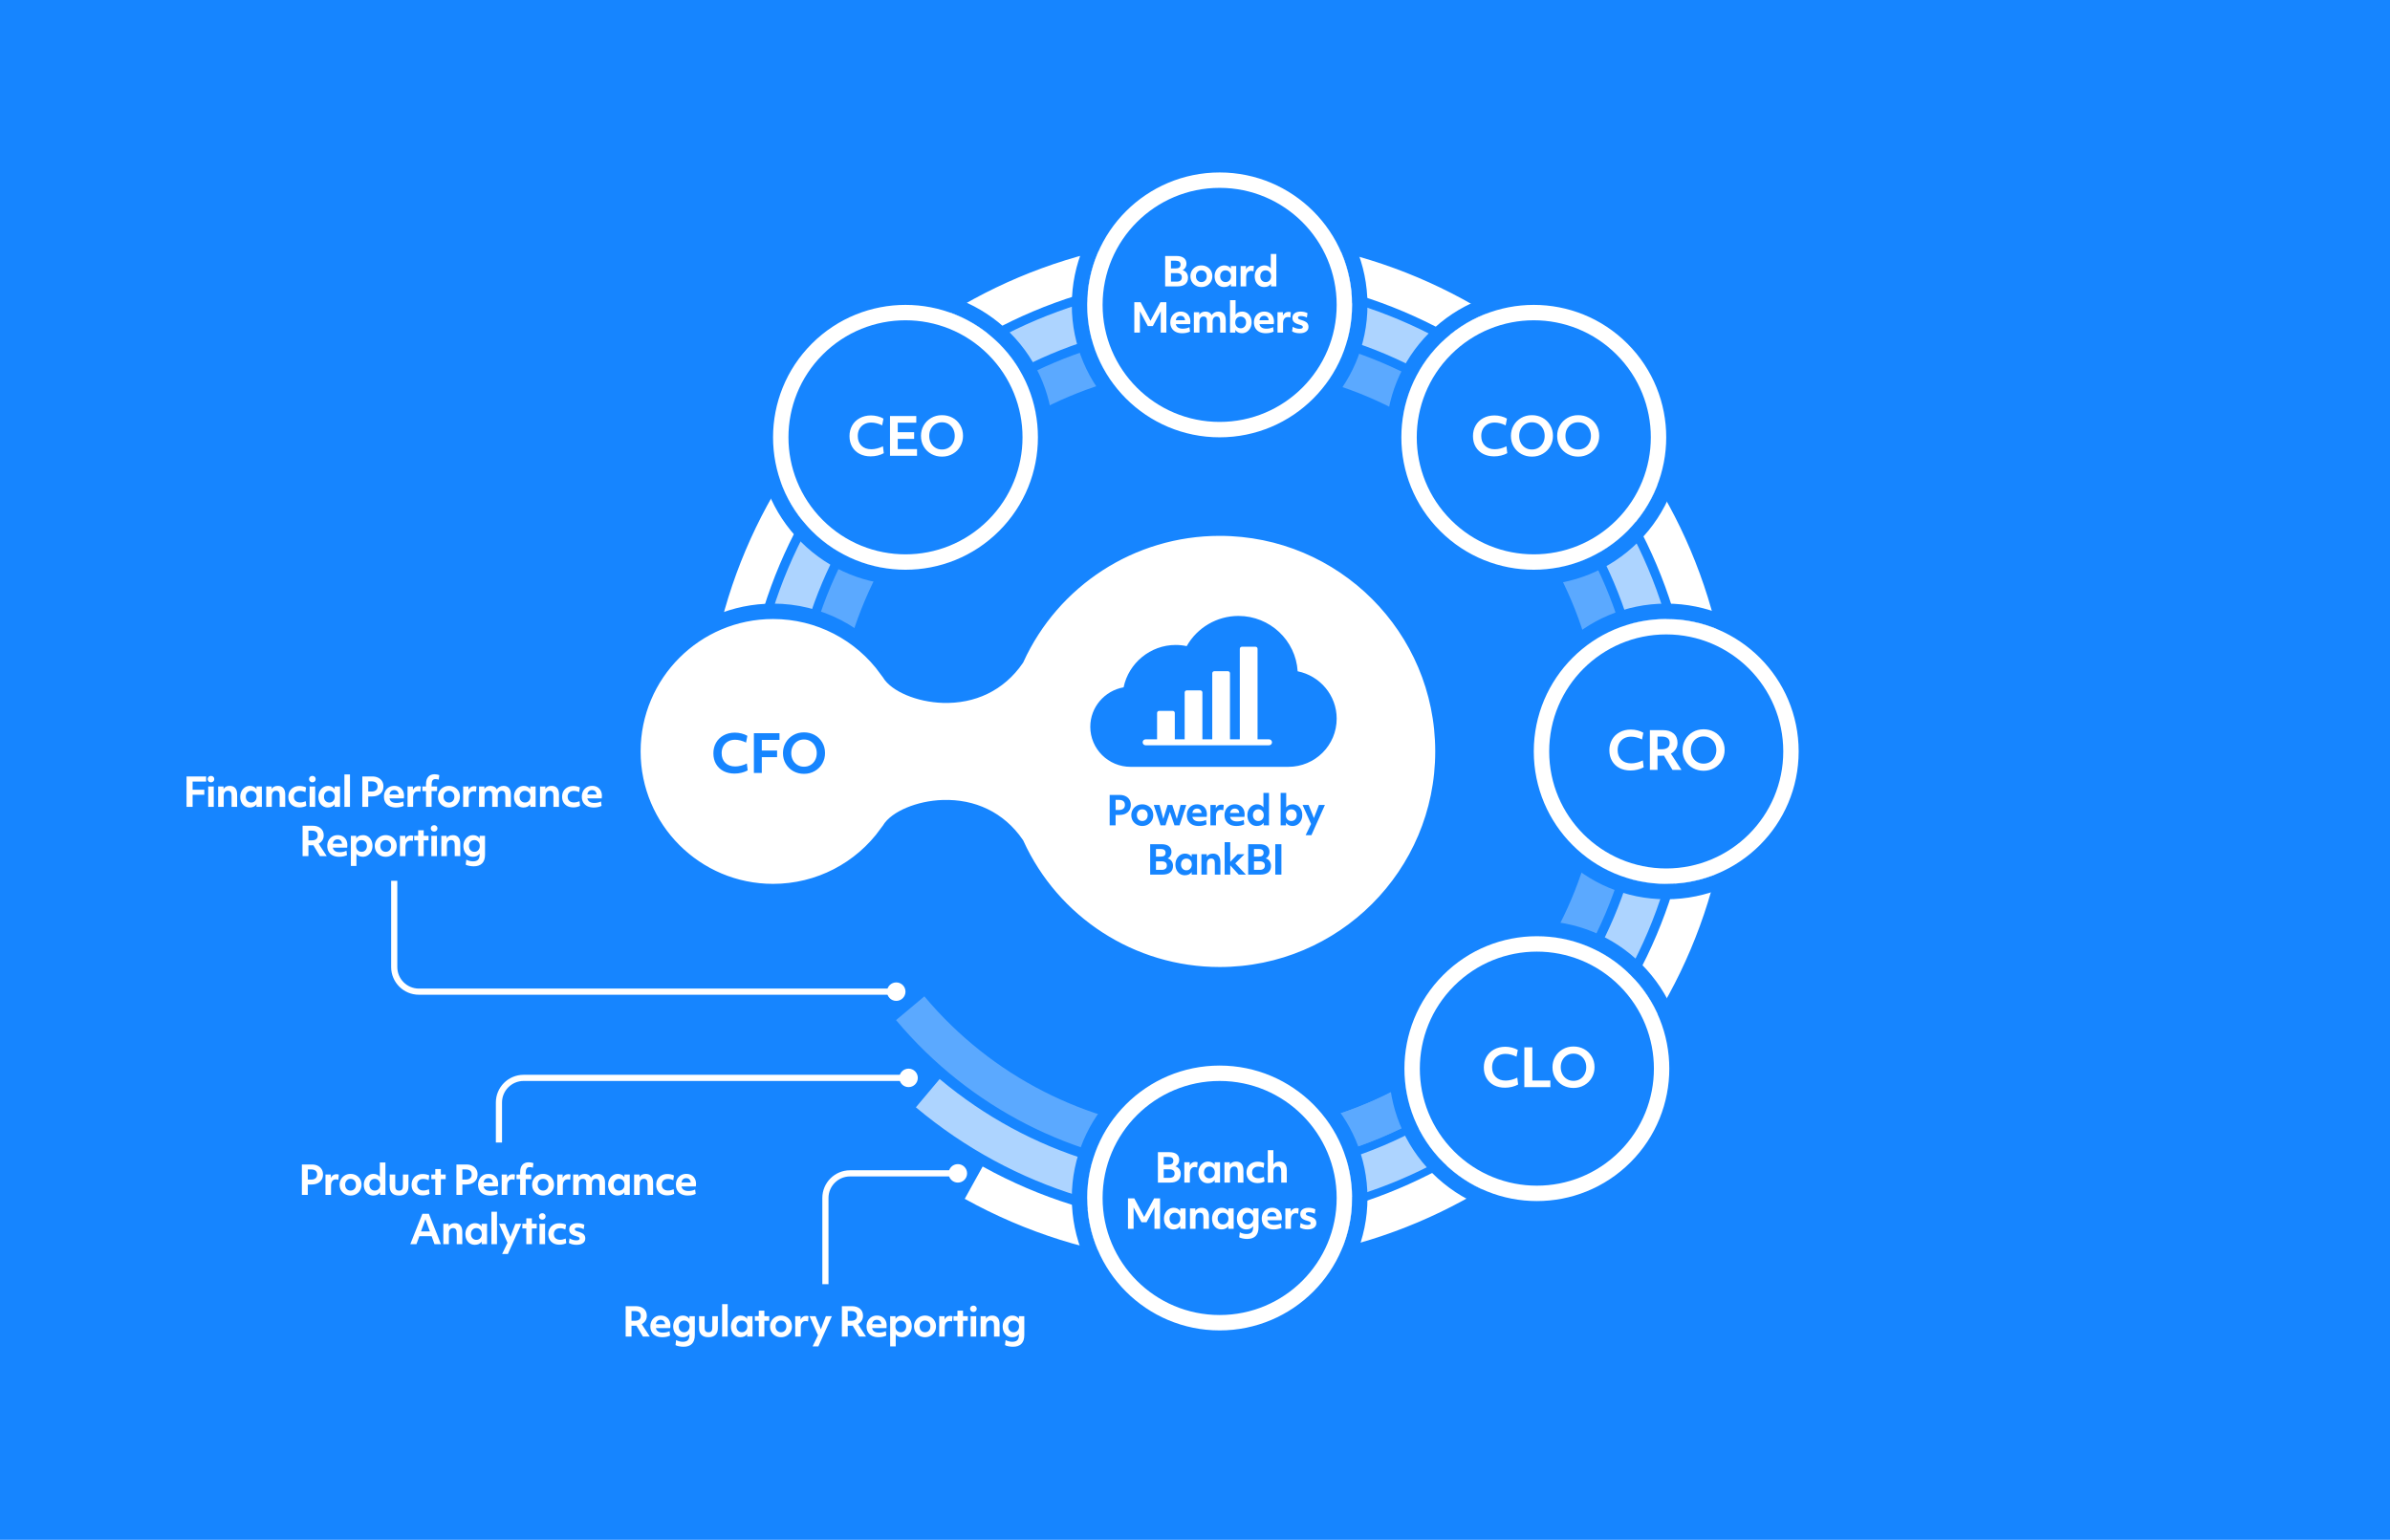 <?xml version="1.0" encoding="UTF-8"?>
<svg width="776px" height="500px" viewBox="0 0 776 500" version="1.1" xmlns="http://www.w3.org/2000/svg" xmlns:xlink="http://www.w3.org/1999/xlink">
    <!-- Generator: Sketch 54.1 (76490) - https://sketchapp.com -->
    <title>Diagram Contained@3x</title>
    <desc>Created with Sketch.</desc>
    <defs>
        <circle id="path-1" cx="337" cy="43" r="43"></circle>
        <circle id="path-2" cx="337" cy="333" r="43"></circle>
        <circle id="path-3" cx="482" cy="188" r="43"></circle>
        <circle id="path-4" cx="235" cy="86" r="43"></circle>
        <circle id="path-5" cx="440" cy="291" r="43"></circle>
        <circle id="path-6" cx="439" cy="86" r="43"></circle>
    </defs>
    <g id="Page-1" stroke="none" stroke-width="1" fill="none" fill-rule="evenodd">
        <g id="Homepage" transform="translate(-612, -670)">
            <g id="Diagram-Sect" transform="translate(212, 670)">
                <g id="Diagram-Contained" transform="translate(400, 0)">
                    <rect id="Rectangle" fill="#1685FF" x="0" y="0" width="776" height="500"></rect>
                    <g id="Diagram-Outlined" transform="translate(59, 56)">
                        <g id="Group-4" transform="translate(176, 27)" fill-rule="nonzero">
                            <path d="M160.5,312 C244.171,312 312,244.171 312,160.5 C312,76.829 244.171,9 160.5,9 C76.829,9 9,76.829 9,160.5 L21,160.5 C21,83.456 83.456,21 160.5,21 C237.544,21 300,83.456 300,160.5 C300,237.544 237.544,300 160.5,300 L160.5,312 Z" id="Oval" fill="#ADD4FF"></path>
                            <path d="M160.5,327 C252.455,327 327,252.455 327,160.5 C327,68.545 252.455,-6 160.5,-6 C68.545,-6 -6,68.545 -6,160.5 L6,160.5 C6,75.172 75.172,6 160.5,6 C245.828,6 315,75.172 315,160.5 C315,245.828 245.828,315 160.5,315 L160.5,327 Z" id="Oval" fill="#FFFFFF"></path>
                            <path d="M160.5,297 C235.887,297 297,235.887 297,160.5 C297,85.113 235.887,24 160.5,24 C85.113,24 24,85.113 24,160.5 L36,160.5 C36,91.741 91.741,36 160.5,36 C229.259,36 285,91.741 285,160.5 C285,229.259 229.259,285 160.5,285 L160.5,297 Z" id="Oval" fill="#5BA9FF"></path>
                        </g>
                        <g id="Group-4" transform="translate(367.79, 296.354) rotate(50) translate(-367.79, -296.354) translate(263.79, 191.854)" fill-rule="nonzero">
                            <path d="M12.028,196.262 C95.699,196.262 163.528,128.433 163.528,44.762 L151.528,44.762 C151.528,121.806 89.071,184.262 12.028,184.262 L12.028,196.262 Z" id="Oval" fill="#ADD4FF" transform="translate(87.778, 120.512) rotate(-10) translate(-87.778, -120.512) "></path>
                            <path d="M23.929,190.911 C115.884,190.911 190.429,116.366 190.429,24.411 L178.429,24.411 C178.429,109.739 109.257,178.911 23.929,178.911 L23.929,190.911 Z" id="Oval" fill="#FFFFFF" transform="translate(107.179, 107.661) rotate(-21) translate(-107.179, -107.661) "></path>
                            <path d="M0.5,195 C75.887,195 137,133.887 137,58.5 L125,58.5 C125,127.259 69.259,183 0.5,183 L0.5,195 Z" id="Oval" fill="#5BA9FF"></path>
                        </g>
                        <path d="M271.013,218.075 C265.335,209.824 256.754,205.972 247.22,206.258 C239.286,206.496 231.859,209.801 229.771,213.408 L229.118,214.536 L228.955,214.55 C220.475,226.338 206.841,233.5 192,233.5 C166.871,233.5 146.5,213.129 146.5,188 C146.5,162.871 166.871,142.5 192,142.5 C206.841,142.5 220.475,149.662 228.955,161.45 L229.118,161.464 L229.771,162.592 C231.859,166.199 239.286,169.504 247.22,169.742 C256.754,170.028 265.335,166.176 271.013,157.925 C282.709,132.301 308.325,115.5 337,115.5 C377.041,115.5 409.5,147.959 409.5,188 C409.5,228.041 377.041,260.5 337,260.5 C308.325,260.5 282.709,243.699 271.013,218.075 Z" id="Combined-Shape" stroke="#1685FF" stroke-width="5" fill="#FFFFFF"></path>
                        <path d="M301.295,202.12 L304.519,202.12 C305.238,202.12 305.87,202.25 306.416,202.51 C306.963,202.77 307.389,203.143 307.697,203.628 C308.005,204.113 308.159,204.685 308.159,205.344 C308.159,206.341 307.827,207.136 307.164,207.73 C306.501,208.323 305.615,208.62 304.505,208.62 L303.219,208.62 L303.219,212 L301.295,212 L301.295,202.12 Z M303.219,207.021 L304.245,207.021 C304.896,207.021 305.392,206.878 305.734,206.592 C306.076,206.306 306.248,205.894 306.248,205.357 C306.248,204.82 306.079,204.412 305.74,204.135 C305.402,203.858 304.904,203.719 304.245,203.719 L303.219,203.719 L303.219,207.021 Z M311.884,212.208 C311.233,212.208 310.638,212.061 310.096,211.766 C309.554,211.471 309.123,211.055 308.803,210.518 C308.482,209.981 308.322,209.37 308.322,208.685 C308.322,208.052 308.471,207.47 308.77,206.936 C309.069,206.403 309.491,205.977 310.038,205.656 C310.584,205.335 311.199,205.175 311.884,205.175 C312.534,205.175 313.129,205.32 313.671,205.611 C314.213,205.901 314.644,206.315 314.964,206.852 C315.285,207.389 315.445,208 315.445,208.685 C315.445,209.326 315.296,209.913 314.997,210.446 C314.698,210.98 314.276,211.406 313.729,211.727 C313.183,212.048 312.568,212.208 311.884,212.208 Z M311.884,210.596 C312.395,210.596 312.815,210.418 313.144,210.063 C313.474,209.708 313.639,209.248 313.639,208.685 C313.639,208.13 313.476,207.675 313.151,207.32 C312.826,206.965 312.404,206.787 311.884,206.787 C311.363,206.787 310.941,206.965 310.616,207.32 C310.291,207.675 310.128,208.13 310.128,208.685 C310.128,209.248 310.293,209.708 310.623,210.063 C310.952,210.418 311.372,210.596 311.884,210.596 Z M315.608,205.383 L317.493,205.383 L318.702,209.92 L320.106,205.383 L321.627,205.383 L323.096,209.933 L324.318,205.383 L326.178,205.383 L323.981,212 L322.342,212 L320.848,207.632 L319.418,212 L317.805,212 L315.608,205.383 Z M330.188,212.208 C329.417,212.208 328.743,212.069 328.167,211.792 C327.591,211.515 327.142,211.11 326.822,210.577 C326.501,210.043 326.341,209.417 326.341,208.698 C326.341,208.031 326.479,207.431 326.757,206.898 C327.034,206.364 327.428,205.944 327.94,205.637 C328.451,205.329 329.044,205.175 329.721,205.175 C330.345,205.175 330.893,205.307 331.365,205.571 C331.837,205.836 332.206,206.215 332.47,206.709 C332.734,207.203 332.866,207.788 332.866,208.464 C332.866,208.75 332.845,209.01 332.801,209.244 L328.135,209.244 C328.36,210.232 329.109,210.726 330.384,210.726 C330.782,210.726 331.17,210.685 331.547,210.602 C331.924,210.52 332.264,210.401 332.567,210.245 L332.75,211.662 C332.437,211.835 332.056,211.97 331.606,212.065 C331.155,212.16 330.683,212.208 330.188,212.208 Z M331.137,207.983 C331.094,207.524 330.945,207.171 330.689,206.923 C330.433,206.676 330.093,206.553 329.668,206.553 C329.252,206.553 328.91,206.676 328.642,206.923 C328.373,207.171 328.2,207.524 328.122,207.983 L331.137,207.983 Z M334.005,205.383 L335.747,205.383 L335.76,206.475 C335.942,206.085 336.186,205.786 336.494,205.578 C336.802,205.37 337.159,205.266 337.567,205.266 C337.844,205.266 338.099,205.314 338.334,205.409 L338.178,207.112 C337.909,207.008 337.64,206.956 337.372,206.956 C336.877,206.956 336.494,207.134 336.221,207.489 C335.948,207.844 335.812,208.343 335.812,208.984 L335.812,212 L334.005,212 L334.005,205.383 Z M342.435,212.208 C341.664,212.208 340.99,212.069 340.414,211.792 C339.838,211.515 339.389,211.11 339.068,210.577 C338.748,210.043 338.587,209.417 338.587,208.698 C338.587,208.031 338.726,207.431 339.003,206.898 C339.281,206.364 339.675,205.944 340.187,205.637 C340.698,205.329 341.291,205.175 341.967,205.175 C342.592,205.175 343.14,205.307 343.612,205.571 C344.084,205.836 344.453,206.215 344.717,206.709 C344.981,207.203 345.113,207.788 345.113,208.464 C345.113,208.75 345.092,209.01 345.048,209.244 L340.382,209.244 C340.607,210.232 341.356,210.726 342.63,210.726 C343.029,210.726 343.417,210.685 343.794,210.602 C344.171,210.52 344.511,210.401 344.815,210.245 L344.997,211.662 C344.684,211.835 344.303,211.97 343.853,212.065 C343.402,212.16 342.93,212.208 342.435,212.208 Z M343.385,207.983 C343.341,207.524 343.192,207.171 342.936,206.923 C342.68,206.676 342.34,206.553 341.916,206.553 C341.499,206.553 341.157,206.676 340.889,206.923 C340.62,207.171 340.447,207.524 340.368,207.983 L343.385,207.983 Z M349.072,212.208 C348.492,212.208 347.97,212.065 347.506,211.779 C347.042,211.493 346.676,211.084 346.408,210.55 C346.139,210.017 346.005,209.404 346.005,208.711 C346.005,208.07 346.137,207.483 346.401,206.95 C346.665,206.416 347.04,205.988 347.526,205.662 C348.011,205.337 348.557,205.175 349.163,205.175 C349.597,205.175 349.993,205.262 350.353,205.435 C350.713,205.608 351.001,205.851 351.217,206.163 L351.217,201.47 L353.024,201.47 L353.024,212 L351.296,212 L351.269,211.155 C351.044,211.502 350.745,211.764 350.373,211.941 C350,212.119 349.567,212.208 349.072,212.208 Z M349.567,210.596 C350.078,210.596 350.498,210.418 350.827,210.063 C351.157,209.708 351.322,209.248 351.322,208.685 C351.322,208.13 351.159,207.675 350.834,207.32 C350.509,206.965 350.087,206.787 349.567,206.787 C349.046,206.787 348.624,206.965 348.299,207.32 C347.974,207.675 347.812,208.13 347.812,208.685 C347.812,209.248 347.976,209.708 348.305,210.063 C348.635,210.418 349.055,210.596 349.567,210.596 Z M360.67,212.208 C360.21,212.208 359.796,212.115 359.428,211.929 C359.06,211.742 358.772,211.48 358.563,211.142 L358.538,212 L356.808,212 L356.808,201.47 L358.615,201.47 L358.615,206.163 C359.092,205.504 359.807,205.175 360.76,205.175 C361.341,205.175 361.863,205.318 362.327,205.604 C362.791,205.89 363.157,206.299 363.425,206.833 C363.694,207.366 363.829,207.979 363.829,208.672 C363.829,209.313 363.696,209.9 363.432,210.434 C363.168,210.967 362.793,211.395 362.308,211.72 C361.822,212.046 361.276,212.208 360.67,212.208 Z M360.267,210.596 C360.787,210.596 361.209,210.418 361.534,210.063 C361.859,209.708 362.022,209.253 362.022,208.698 C362.022,208.135 361.857,207.675 361.527,207.32 C361.198,206.965 360.778,206.787 360.267,206.787 C359.755,206.787 359.335,206.965 359.005,207.32 C358.676,207.675 358.512,208.135 358.512,208.698 C358.512,209.253 358.674,209.708 358.999,210.063 C359.324,210.418 359.746,210.596 360.267,210.596 Z M366.683,211.545 L363.926,205.383 L365.889,205.383 L367.606,209.634 L369.243,205.383 L371.18,205.383 L366.8,215.185 L364.928,215.185 L366.683,211.545 Z M314.445,218.12 L318.124,218.12 C319.164,218.12 319.963,218.339 320.522,218.776 C321.082,219.214 321.361,219.836 321.361,220.642 C321.361,221.093 321.251,221.504 321.029,221.877 C320.808,222.25 320.507,222.536 320.126,222.735 C320.663,222.882 321.088,223.173 321.4,223.606 C321.712,224.039 321.868,224.551 321.868,225.14 C321.868,226.067 321.567,226.776 320.964,227.266 C320.362,227.755 319.493,228 318.358,228 L314.445,228 L314.445,218.12 Z M316.33,226.453 L318.215,226.453 C318.744,226.453 319.151,226.33 319.437,226.083 C319.723,225.835 319.866,225.487 319.866,225.036 C319.866,224.135 319.281,223.684 318.111,223.684 L316.33,223.684 L316.33,226.453 Z M316.33,222.163 L317.838,222.163 C318.375,222.163 318.778,222.059 319.047,221.851 C319.316,221.643 319.45,221.322 319.45,220.889 C319.45,220.49 319.318,220.187 319.053,219.979 C318.789,219.771 318.393,219.667 317.864,219.667 L316.33,219.667 L316.33,222.163 Z M325.71,228.208 C325.129,228.208 324.607,228.065 324.144,227.779 C323.68,227.493 323.314,227.084 323.045,226.55 C322.776,226.017 322.642,225.404 322.642,224.711 C322.642,224.07 322.774,223.483 323.038,222.95 C323.303,222.416 323.678,221.988 324.163,221.662 C324.648,221.337 325.194,221.175 325.801,221.175 C326.252,221.175 326.661,221.268 327.029,221.454 C327.398,221.641 327.69,221.903 327.907,222.241 L327.933,221.383 L329.662,221.383 L329.662,228 L327.933,228 L327.907,227.155 C327.682,227.502 327.383,227.764 327.01,227.941 C326.637,228.119 326.204,228.208 325.71,228.208 Z M326.204,226.596 C326.715,226.596 327.136,226.418 327.465,226.063 C327.794,225.708 327.959,225.248 327.959,224.685 C327.959,224.13 327.797,223.675 327.471,223.32 C327.146,222.965 326.724,222.787 326.204,222.787 C325.684,222.787 325.262,222.965 324.937,223.32 C324.611,223.675 324.449,224.13 324.449,224.685 C324.449,225.248 324.614,225.708 324.943,226.063 C325.272,226.418 325.693,226.596 326.204,226.596 Z M331.086,221.383 L332.828,221.383 L332.841,222.202 C333.032,221.873 333.298,221.619 333.64,221.441 C333.983,221.264 334.384,221.175 334.843,221.175 C335.623,221.175 336.219,221.415 336.63,221.897 C337.042,222.378 337.248,223.073 337.248,223.983 L337.248,228 L335.441,228 L335.441,224.321 C335.441,223.29 335.047,222.774 334.258,222.774 C333.825,222.774 333.489,222.919 333.25,223.209 C333.012,223.5 332.893,223.909 332.893,224.438 L332.893,228 L331.086,228 L331.086,221.383 Z M338.633,217.47 L340.44,217.47 L340.44,223.853 L342.819,221.383 L345.055,221.383 L342.078,224.347 L345.536,228 L343.209,228 L340.44,224.984 L340.44,228 L338.633,228 L338.633,217.47 Z M346.271,218.12 L349.95,218.12 C350.99,218.12 351.789,218.339 352.349,218.776 C352.908,219.214 353.187,219.836 353.187,220.642 C353.187,221.093 353.077,221.504 352.856,221.877 C352.634,222.25 352.333,222.536 351.952,222.735 C352.489,222.882 352.914,223.173 353.226,223.606 C353.538,224.039 353.694,224.551 353.694,225.14 C353.694,226.067 353.393,226.776 352.791,227.266 C352.188,227.755 351.319,228 350.184,228 L346.271,228 L346.271,218.12 Z M348.156,226.453 L350.041,226.453 C350.57,226.453 350.977,226.33 351.263,226.083 C351.549,225.835 351.692,225.487 351.692,225.036 C351.692,224.135 351.107,223.684 349.937,223.684 L348.156,223.684 L348.156,226.453 Z M348.156,222.163 L349.664,222.163 C350.201,222.163 350.604,222.059 350.873,221.851 C351.142,221.643 351.276,221.322 351.276,220.889 C351.276,220.49 351.144,220.187 350.88,219.979 C350.615,219.771 350.219,219.667 349.69,219.667 L348.156,219.667 L348.156,222.163 Z M355.066,218.12 L357.055,218.12 L357.055,228 L355.066,228 L355.066,218.12 Z" id="PoweredbyBankBI" fill="#1685FF" fill-rule="nonzero"></path>
                        <g id="Group-2" transform="translate(0, 193)">
                            <path d="M1.574,3.12 L7.931,3.12 L7.931,4.784 L3.537,4.784 L3.537,7.423 L7.333,7.423 L7.333,9.074 L3.537,9.074 L3.537,13 L1.574,13 L1.574,3.12 Z M8.601,6.383 L10.408,6.383 L10.408,13 L8.601,13 L8.601,6.383 Z M9.498,5.031 C9.186,5.031 8.928,4.929 8.725,4.726 C8.521,4.522 8.419,4.273 8.419,3.978 C8.419,3.683 8.521,3.436 8.725,3.237 C8.928,3.038 9.186,2.938 9.498,2.938 C9.81,2.938 10.068,3.038 10.271,3.237 C10.475,3.436 10.577,3.683 10.577,3.978 C10.577,4.281 10.475,4.533 10.271,4.732 C10.068,4.931 9.81,5.031 9.498,5.031 Z M11.832,6.383 L13.574,6.383 L13.587,7.202 C13.778,6.873 14.044,6.619 14.386,6.441 C14.729,6.264 15.13,6.175 15.589,6.175 C16.369,6.175 16.965,6.415 17.377,6.896 C17.788,7.378 17.994,8.073 17.994,8.983 L17.994,13 L16.187,13 L16.187,9.321 C16.187,8.29 15.793,7.774 15.004,7.774 C14.571,7.774 14.235,7.919 13.996,8.21 C13.758,8.5 13.639,8.909 13.639,9.438 L13.639,13 L11.832,13 L11.832,6.383 Z M22.07,13.208 C21.489,13.208 20.967,13.065 20.503,12.779 C20.04,12.493 19.674,12.084 19.405,11.55 C19.136,11.017 19.002,10.404 19.002,9.711 C19.002,9.07 19.134,8.483 19.398,7.949 C19.663,7.416 20.038,6.988 20.523,6.662 C21.008,6.337 21.554,6.175 22.161,6.175 C22.612,6.175 23.021,6.268 23.39,6.455 C23.758,6.641 24.05,6.903 24.267,7.241 L24.293,6.383 L26.022,6.383 L26.022,13 L24.293,13 L24.267,12.155 C24.042,12.502 23.743,12.764 23.37,12.941 C22.997,13.119 22.564,13.208 22.07,13.208 Z M22.564,11.596 C23.075,11.596 23.496,11.418 23.825,11.063 C24.154,10.708 24.319,10.248 24.319,9.685 C24.319,9.13 24.157,8.675 23.831,8.32 C23.506,7.965 23.084,7.787 22.564,7.787 C22.044,7.787 21.622,7.965 21.297,8.32 C20.971,8.675 20.809,9.13 20.809,9.685 C20.809,10.248 20.974,10.708 21.303,11.063 C21.632,11.418 22.053,11.596 22.564,11.596 Z M27.446,6.383 L29.188,6.383 L29.201,7.202 C29.392,6.873 29.658,6.619 30,6.441 C30.343,6.264 30.744,6.175 31.203,6.175 C31.983,6.175 32.579,6.415 32.99,6.896 C33.402,7.378 33.608,8.073 33.608,8.983 L33.608,13 L31.801,13 L31.801,9.321 C31.801,8.29 31.407,7.774 30.618,7.774 C30.185,7.774 29.849,7.919 29.61,8.21 C29.372,8.5 29.253,8.909 29.253,9.438 L29.253,13 L27.446,13 L27.446,6.383 Z M38.256,13.169 C37.537,13.169 36.902,13.03 36.352,12.753 C35.801,12.476 35.374,12.077 35.071,11.557 C34.768,11.037 34.616,10.426 34.616,9.724 C34.616,9.048 34.763,8.446 35.058,7.917 C35.353,7.388 35.775,6.972 36.325,6.669 C36.876,6.366 37.515,6.214 38.243,6.214 C38.633,6.214 39.021,6.257 39.407,6.344 C39.792,6.431 40.115,6.548 40.375,6.695 L40.154,8.229 C39.573,7.952 38.993,7.813 38.412,7.813 C37.805,7.813 37.322,7.982 36.962,8.32 C36.603,8.658 36.423,9.113 36.423,9.685 C36.423,10.274 36.605,10.736 36.969,11.069 C37.333,11.403 37.831,11.57 38.464,11.57 C39.019,11.57 39.621,11.436 40.271,11.167 L40.453,12.649 C40.176,12.814 39.842,12.941 39.452,13.033 C39.062,13.124 38.663,13.169 38.256,13.169 Z M41.526,6.383 L43.333,6.383 L43.333,13 L41.526,13 L41.526,6.383 Z M42.423,5.031 C42.111,5.031 41.853,4.929 41.65,4.726 C41.446,4.522 41.344,4.273 41.344,3.978 C41.344,3.683 41.446,3.436 41.65,3.237 C41.853,3.038 42.111,2.938 42.423,2.938 C42.735,2.938 42.993,3.038 43.197,3.237 C43.4,3.436 43.502,3.683 43.502,3.978 C43.502,4.281 43.4,4.533 43.197,4.732 C42.993,4.931 42.735,5.031 42.423,5.031 Z M47.448,13.208 C46.867,13.208 46.345,13.065 45.882,12.779 C45.418,12.493 45.052,12.084 44.783,11.55 C44.514,11.017 44.38,10.404 44.38,9.711 C44.38,9.07 44.512,8.483 44.776,7.949 C45.041,7.416 45.416,6.988 45.901,6.662 C46.386,6.337 46.932,6.175 47.539,6.175 C47.99,6.175 48.399,6.268 48.767,6.455 C49.136,6.641 49.428,6.903 49.645,7.241 L49.671,6.383 L51.4,6.383 L51.4,13 L49.671,13 L49.645,12.155 C49.42,12.502 49.121,12.764 48.748,12.941 C48.375,13.119 47.942,13.208 47.448,13.208 Z M47.942,11.596 C48.453,11.596 48.874,11.418 49.203,11.063 C49.532,10.708 49.697,10.248 49.697,9.685 C49.697,9.13 49.535,8.675 49.209,8.32 C48.884,7.965 48.462,7.787 47.942,7.787 C47.422,7.787 47,7.965 46.675,8.32 C46.349,8.675 46.187,9.13 46.187,9.685 C46.187,10.248 46.352,10.708 46.681,11.063 C47.01,11.418 47.431,11.596 47.942,11.596 Z M52.824,2.47 L54.631,2.47 L54.631,13 L52.824,13 L52.824,2.47 Z M58.636,3.12 L61.86,3.12 C62.579,3.12 63.212,3.25 63.758,3.51 C64.304,3.77 64.731,4.143 65.038,4.628 C65.346,5.113 65.5,5.685 65.5,6.344 C65.5,7.341 65.169,8.136 64.505,8.729 C63.842,9.323 62.956,9.62 61.847,9.62 L60.56,9.62 L60.56,13 L58.636,13 L58.636,3.12 Z M60.56,8.021 L61.587,8.021 C62.237,8.021 62.733,7.878 63.075,7.592 C63.418,7.306 63.589,6.894 63.589,6.357 C63.589,5.82 63.42,5.412 63.082,5.135 C62.744,4.858 62.246,4.719 61.587,4.719 L60.56,4.719 L60.56,8.021 Z M69.511,13.208 C68.74,13.208 68.066,13.069 67.49,12.792 C66.913,12.515 66.465,12.11 66.144,11.576 C65.823,11.043 65.663,10.417 65.663,9.698 C65.663,9.031 65.802,8.431 66.079,7.897 C66.356,7.364 66.751,6.944 67.262,6.636 C67.773,6.329 68.367,6.175 69.043,6.175 C69.667,6.175 70.215,6.307 70.688,6.572 C71.16,6.836 71.528,7.215 71.793,7.709 C72.057,8.203 72.189,8.788 72.189,9.464 C72.189,9.75 72.167,10.01 72.124,10.244 L67.457,10.244 C67.682,11.232 68.432,11.726 69.706,11.726 C70.105,11.726 70.492,11.685 70.87,11.602 C71.247,11.52 71.587,11.401 71.89,11.245 L72.072,12.662 C71.76,12.835 71.379,12.97 70.928,13.065 C70.477,13.16 70.005,13.208 69.511,13.208 Z M70.46,8.983 C70.417,8.524 70.267,8.171 70.011,7.923 C69.756,7.676 69.416,7.553 68.991,7.553 C68.575,7.553 68.233,7.676 67.964,7.923 C67.695,8.171 67.522,8.524 67.444,8.983 L70.46,8.983 Z M73.327,6.383 L75.069,6.383 L75.082,7.475 C75.264,7.085 75.509,6.786 75.817,6.578 C76.124,6.37 76.482,6.266 76.889,6.266 C77.166,6.266 77.422,6.314 77.656,6.409 L77.5,8.112 C77.231,8.008 76.963,7.956 76.694,7.956 C76.2,7.956 75.817,8.134 75.543,8.489 C75.27,8.844 75.134,9.343 75.134,9.984 L75.134,13 L73.327,13 L73.327,6.383 Z M79.327,7.878 L78.131,7.878 L78.131,6.383 L79.327,6.383 L79.327,5.564 C79.327,4.559 79.57,3.781 80.055,3.231 C80.54,2.68 81.229,2.405 82.122,2.405 C82.382,2.405 82.653,2.431 82.934,2.483 C83.216,2.535 83.452,2.604 83.643,2.691 L83.448,4.173 C83.084,4.043 82.733,3.978 82.395,3.978 C81.962,3.978 81.643,4.119 81.439,4.401 C81.236,4.682 81.134,5.122 81.134,5.72 L81.134,6.383 L82.915,6.383 L82.915,7.878 L81.134,7.878 L81.134,13 L79.327,13 L79.327,7.878 Z M86.77,13.208 C86.12,13.208 85.524,13.061 84.983,12.766 C84.441,12.471 84.01,12.055 83.689,11.518 C83.368,10.981 83.208,10.37 83.208,9.685 C83.208,9.052 83.357,8.47 83.656,7.936 C83.956,7.403 84.378,6.977 84.924,6.656 C85.47,6.335 86.085,6.175 86.77,6.175 C87.42,6.175 88.016,6.32 88.558,6.611 C89.099,6.901 89.53,7.315 89.851,7.852 C90.172,8.389 90.332,9 90.332,9.685 C90.332,10.326 90.183,10.913 89.883,11.447 C89.584,11.98 89.162,12.406 88.616,12.727 C88.07,13.048 87.455,13.208 86.77,13.208 Z M86.77,11.596 C87.281,11.596 87.702,11.418 88.031,11.063 C88.36,10.708 88.525,10.248 88.525,9.685 C88.525,9.13 88.363,8.675 88.037,8.32 C87.712,7.965 87.29,7.787 86.77,7.787 C86.25,7.787 85.828,7.965 85.502,8.32 C85.177,8.675 85.015,9.13 85.015,9.685 C85.015,10.248 85.18,10.708 85.509,11.063 C85.838,11.418 86.259,11.596 86.77,11.596 Z M91.379,6.383 L93.121,6.383 L93.134,7.475 C93.316,7.085 93.561,6.786 93.868,6.578 C94.176,6.37 94.534,6.266 94.941,6.266 C95.218,6.266 95.474,6.314 95.708,6.409 L95.552,8.112 C95.283,8.008 95.015,7.956 94.746,7.956 C94.252,7.956 93.869,8.134 93.596,8.489 C93.322,8.844 93.186,9.343 93.186,9.984 L93.186,13 L91.379,13 L91.379,6.383 Z M96.534,6.383 L98.276,6.383 L98.289,7.202 C98.488,6.864 98.759,6.608 99.102,6.435 C99.444,6.262 99.845,6.175 100.304,6.175 C101.266,6.175 101.942,6.569 102.332,7.358 C102.514,7.003 102.798,6.717 103.183,6.5 C103.569,6.283 103.992,6.175 104.451,6.175 C105.24,6.175 105.842,6.413 106.258,6.89 C106.674,7.367 106.882,8.064 106.882,8.983 L106.882,13 L105.075,13 L105.075,9.321 C105.075,8.792 104.98,8.402 104.789,8.151 C104.598,7.9 104.304,7.774 103.905,7.774 C103.506,7.774 103.192,7.921 102.963,8.216 C102.733,8.511 102.618,8.918 102.618,9.438 L102.618,13 L100.811,13 L100.811,9.321 C100.811,8.792 100.718,8.402 100.531,8.151 C100.345,7.9 100.048,7.774 99.641,7.774 C99.234,7.774 98.915,7.921 98.686,8.216 C98.456,8.511 98.341,8.914 98.341,9.425 L98.341,13 L96.534,13 L96.534,6.383 Z M110.958,13.208 C110.377,13.208 109.855,13.065 109.391,12.779 C108.928,12.493 108.562,12.084 108.293,11.55 C108.024,11.017 107.89,10.404 107.89,9.711 C107.89,9.07 108.022,8.483 108.287,7.949 C108.551,7.416 108.926,6.988 109.411,6.662 C109.896,6.337 110.442,6.175 111.049,6.175 C111.5,6.175 111.909,6.268 112.278,6.455 C112.646,6.641 112.938,6.903 113.155,7.241 L113.181,6.383 L114.91,6.383 L114.91,13 L113.181,13 L113.155,12.155 C112.93,12.502 112.631,12.764 112.258,12.941 C111.885,13.119 111.452,13.208 110.958,13.208 Z M111.452,11.596 C111.963,11.596 112.384,11.418 112.713,11.063 C113.042,10.708 113.207,10.248 113.207,9.685 C113.207,9.13 113.045,8.675 112.719,8.32 C112.394,7.965 111.972,7.787 111.452,7.787 C110.932,7.787 110.51,7.965 110.184,8.32 C109.859,8.675 109.697,9.13 109.697,9.685 C109.697,10.248 109.862,10.708 110.191,11.063 C110.52,11.418 110.941,11.596 111.452,11.596 Z M116.334,6.383 L118.076,6.383 L118.089,7.202 C118.28,6.873 118.546,6.619 118.888,6.441 C119.231,6.264 119.632,6.175 120.091,6.175 C120.871,6.175 121.467,6.415 121.879,6.896 C122.29,7.378 122.496,8.073 122.496,8.983 L122.496,13 L120.689,13 L120.689,9.321 C120.689,8.29 120.295,7.774 119.506,7.774 C119.073,7.774 118.737,7.919 118.499,8.21 C118.26,8.5 118.141,8.909 118.141,9.438 L118.141,13 L116.334,13 L116.334,6.383 Z M127.144,13.169 C126.425,13.169 125.79,13.03 125.24,12.753 C124.689,12.476 124.262,12.077 123.959,11.557 C123.656,11.037 123.504,10.426 123.504,9.724 C123.504,9.048 123.651,8.446 123.946,7.917 C124.241,7.388 124.663,6.972 125.213,6.669 C125.764,6.366 126.403,6.214 127.131,6.214 C127.521,6.214 127.909,6.257 128.294,6.344 C128.68,6.431 129.003,6.548 129.263,6.695 L129.042,8.229 C128.461,7.952 127.881,7.813 127.3,7.813 C126.693,7.813 126.21,7.982 125.85,8.32 C125.491,8.658 125.311,9.113 125.311,9.685 C125.311,10.274 125.493,10.736 125.857,11.069 C126.221,11.403 126.719,11.57 127.352,11.57 C127.907,11.57 128.509,11.436 129.159,11.167 L129.341,12.649 C129.064,12.814 128.73,12.941 128.34,13.033 C127.95,13.124 127.551,13.169 127.144,13.169 Z M133.755,13.208 C132.984,13.208 132.31,13.069 131.733,12.792 C131.157,12.515 130.709,12.11 130.388,11.576 C130.067,11.043 129.907,10.417 129.907,9.698 C129.907,9.031 130.046,8.431 130.323,7.897 C130.6,7.364 130.995,6.944 131.506,6.636 C132.017,6.329 132.611,6.175 133.287,6.175 C133.911,6.175 134.459,6.307 134.931,6.572 C135.404,6.836 135.772,7.215 136.036,7.709 C136.301,8.203 136.433,8.788 136.433,9.464 C136.433,9.75 136.411,10.01 136.368,10.244 L131.701,10.244 C131.926,11.232 132.676,11.726 133.95,11.726 C134.349,11.726 134.736,11.685 135.113,11.602 C135.491,11.52 135.831,11.401 136.134,11.245 L136.316,12.662 C136.004,12.835 135.623,12.97 135.172,13.065 C134.721,13.16 134.249,13.208 133.755,13.208 Z M134.704,8.983 C134.661,8.524 134.511,8.171 134.256,7.923 C134,7.676 133.66,7.553 133.235,7.553 C132.819,7.553 132.477,7.676 132.208,7.923 C131.939,8.171 131.766,8.524 131.688,8.983 L134.704,8.983 Z M39.245,19.12 L42.456,19.12 C43.591,19.12 44.483,19.399 45.133,19.959 C45.784,20.518 46.108,21.287 46.108,22.266 C46.108,22.847 45.966,23.369 45.679,23.832 C45.393,24.296 44.986,24.671 44.458,24.957 L47.096,29 L44.861,29 L42.742,25.451 C42.594,25.46 42.471,25.466 42.371,25.471 C42.271,25.475 42.178,25.477 42.092,25.477 L41.142,25.477 L41.142,29 L39.245,29 L39.245,19.12 Z M41.142,23.878 L42.117,23.878 C43.478,23.878 44.158,23.345 44.158,22.279 C44.158,21.768 43.992,21.38 43.658,21.116 C43.324,20.851 42.833,20.719 42.182,20.719 L41.142,20.719 L41.142,23.878 Z M51.108,29.208 C50.336,29.208 49.662,29.069 49.086,28.792 C48.51,28.515 48.061,28.11 47.74,27.576 C47.42,27.043 47.26,26.417 47.26,25.698 C47.26,25.031 47.398,24.431 47.675,23.898 C47.953,23.364 48.347,22.944 48.858,22.637 C49.37,22.329 49.963,22.175 50.639,22.175 C51.264,22.175 51.812,22.307 52.284,22.572 C52.756,22.836 53.125,23.215 53.389,23.709 C53.653,24.203 53.785,24.788 53.785,25.464 C53.785,25.75 53.764,26.01 53.721,26.244 L49.053,26.244 C49.279,27.232 50.028,27.726 51.303,27.726 C51.701,27.726 52.089,27.685 52.466,27.602 C52.843,27.52 53.183,27.401 53.486,27.245 L53.669,28.662 C53.356,28.835 52.975,28.97 52.525,29.065 C52.074,29.16 51.602,29.208 51.108,29.208 Z M52.056,24.983 C52.013,24.524 51.864,24.171 51.608,23.924 C51.352,23.676 51.012,23.553 50.587,23.553 C50.171,23.553 49.829,23.676 49.56,23.924 C49.292,24.171 49.119,24.524 49.041,24.983 L52.056,24.983 Z M54.923,22.383 L56.653,22.383 L56.678,23.241 C57.129,22.53 57.861,22.175 58.876,22.175 C59.456,22.175 59.978,22.318 60.442,22.604 C60.906,22.89 61.272,23.299 61.541,23.832 C61.809,24.366 61.944,24.979 61.944,25.672 C61.944,26.313 61.811,26.9 61.547,27.433 C61.283,27.967 60.908,28.395 60.422,28.721 C59.937,29.046 59.391,29.208 58.785,29.208 C58.342,29.208 57.944,29.124 57.589,28.954 C57.233,28.785 56.947,28.545 56.73,28.233 L56.73,32.185 L54.923,32.185 L54.923,22.383 Z M58.382,27.596 C58.902,27.596 59.324,27.418 59.649,27.063 C59.974,26.708 60.136,26.253 60.136,25.698 C60.136,25.135 59.972,24.675 59.642,24.32 C59.313,23.965 58.893,23.787 58.382,23.787 C57.87,23.787 57.45,23.965 57.12,24.32 C56.791,24.675 56.627,25.135 56.627,25.698 C56.627,26.253 56.789,26.708 57.114,27.063 C57.439,27.418 57.861,27.596 58.382,27.596 Z M66.24,29.208 C65.59,29.208 64.995,29.061 64.453,28.766 C63.911,28.471 63.48,28.055 63.16,27.518 C62.839,26.981 62.678,26.37 62.678,25.685 C62.678,25.052 62.828,24.47 63.127,23.936 C63.426,23.403 63.848,22.977 64.394,22.656 C64.941,22.335 65.556,22.175 66.24,22.175 C66.891,22.175 67.486,22.32 68.028,22.61 C68.57,22.901 69.001,23.315 69.322,23.852 C69.642,24.389 69.802,25 69.802,25.685 C69.802,26.326 69.653,26.913 69.354,27.447 C69.055,27.98 68.633,28.406 68.087,28.727 C67.54,29.048 66.925,29.208 66.24,29.208 Z M66.24,27.596 C66.752,27.596 67.172,27.418 67.501,27.063 C67.831,26.708 67.996,26.248 67.996,25.685 C67.996,25.13 67.833,24.675 67.508,24.32 C67.183,23.965 66.761,23.787 66.24,23.787 C65.72,23.787 65.298,23.965 64.973,24.32 C64.648,24.675 64.486,25.13 64.486,25.685 C64.486,26.248 64.65,26.708 64.98,27.063 C65.309,27.418 65.729,27.596 66.24,27.596 Z M70.85,22.383 L72.591,22.383 L72.605,23.475 C72.787,23.085 73.031,22.786 73.339,22.578 C73.647,22.37 74.004,22.266 74.412,22.266 C74.689,22.266 74.944,22.314 75.178,22.409 L75.022,24.112 C74.754,24.008 74.485,23.956 74.216,23.956 C73.722,23.956 73.339,24.134 73.066,24.489 C72.793,24.844 72.656,25.343 72.656,25.984 L72.656,29 L70.85,29 L70.85,22.383 Z M76.772,23.878 L75.484,23.878 L75.484,22.383 L76.772,22.383 L76.772,20.589 L78.579,20.589 L78.579,22.383 L80.151,22.383 L80.151,23.878 L78.579,23.878 L78.579,29 L76.772,29 L76.772,23.878 Z M81.055,22.383 L82.862,22.383 L82.862,29 L81.055,29 L81.055,22.383 Z M81.953,21.031 C81.64,21.031 81.383,20.929 81.179,20.726 C80.975,20.522 80.874,20.273 80.874,19.978 C80.874,19.683 80.975,19.436 81.179,19.237 C81.383,19.038 81.64,18.938 81.953,18.938 C82.265,18.938 82.522,19.038 82.726,19.237 C82.93,19.436 83.031,19.683 83.031,19.978 C83.031,20.281 82.93,20.533 82.726,20.732 C82.522,20.931 82.265,21.031 81.953,21.031 Z M84.287,22.383 L86.028,22.383 L86.041,23.202 C86.232,22.873 86.499,22.619 86.841,22.442 C87.183,22.264 87.584,22.175 88.043,22.175 C88.824,22.175 89.419,22.415 89.831,22.896 C90.243,23.378 90.448,24.073 90.448,24.983 L90.448,29 L88.641,29 L88.641,25.321 C88.641,24.29 88.247,23.774 87.459,23.774 C87.025,23.774 86.689,23.919 86.451,24.209 C86.213,24.5 86.094,24.909 86.094,25.438 L86.094,29 L84.287,29 L84.287,22.383 Z M94.758,32.302 C94.308,32.302 93.84,32.252 93.355,32.153 C92.869,32.053 92.488,31.925 92.21,31.769 L92.406,30.131 C92.674,30.296 93.008,30.43 93.406,30.534 C93.805,30.638 94.191,30.69 94.564,30.69 C95.3,30.69 95.844,30.523 96.195,30.189 C96.546,29.856 96.722,29.334 96.722,28.623 L96.722,28.155 C96.496,28.502 96.197,28.764 95.825,28.942 C95.452,29.119 95.019,29.208 94.525,29.208 C93.944,29.208 93.422,29.065 92.958,28.779 C92.494,28.493 92.128,28.084 91.859,27.55 C91.591,27.017 91.457,26.404 91.457,25.711 C91.457,25.07 91.589,24.483 91.853,23.95 C92.117,23.416 92.492,22.988 92.978,22.663 C93.463,22.337 94.009,22.175 94.615,22.175 C95.066,22.175 95.476,22.268 95.844,22.454 C96.212,22.641 96.505,22.903 96.722,23.241 L96.748,22.383 L98.477,22.383 L98.477,28.532 C98.477,29.771 98.165,30.709 97.54,31.346 C96.916,31.984 95.989,32.302 94.758,32.302 Z M95.019,27.596 C95.53,27.596 95.95,27.418 96.279,27.063 C96.609,26.708 96.773,26.248 96.773,25.685 C96.773,25.13 96.611,24.675 96.286,24.32 C95.961,23.965 95.539,23.787 95.019,23.787 C94.498,23.787 94.076,23.965 93.751,24.32 C93.426,24.675 93.263,25.13 93.263,25.685 C93.263,26.248 93.428,26.708 93.757,27.063 C94.087,27.418 94.507,27.596 95.019,27.596 Z" id="FinancialPerformanceReporting" fill="#FFFFFF" fill-rule="nonzero"></path>
                            <path d="M232,73 L77,73 C72.582,73 69,69.418 69,65 L69,37" id="Path-3" stroke="#FFFFFF" stroke-width="2"></path>
                            <circle id="Oval" fill="#FFFFFF" cx="232" cy="73" r="3"></circle>
                        </g>
                        <g id="Group-2" transform="translate(34, 291)">
                            <path d="M5.013,31.12 L8.237,31.12 C8.956,31.12 9.589,31.25 10.135,31.51 C10.681,31.77 11.108,32.143 11.415,32.628 C11.723,33.113 11.877,33.685 11.877,34.344 C11.877,35.341 11.546,36.136 10.883,36.73 C10.219,37.323 9.333,37.62 8.224,37.62 L6.937,37.62 L6.937,41 L5.013,41 L5.013,31.12 Z M6.937,36.021 L7.964,36.021 C8.614,36.021 9.11,35.878 9.453,35.592 C9.795,35.306 9.966,34.894 9.966,34.357 C9.966,33.82 9.797,33.412 9.459,33.135 C9.121,32.858 8.623,32.719 7.964,32.719 L6.937,32.719 L6.937,36.021 Z M12.677,34.383 L14.419,34.383 L14.432,35.475 C14.614,35.085 14.859,34.786 15.166,34.578 C15.474,34.37 15.832,34.266 16.239,34.266 C16.516,34.266 16.772,34.314 17.006,34.409 L16.85,36.112 C16.581,36.008 16.313,35.956 16.044,35.956 C15.55,35.956 15.167,36.134 14.893,36.489 C14.62,36.844 14.484,37.343 14.484,37.984 L14.484,41 L12.677,41 L12.677,34.383 Z M20.822,41.208 C20.172,41.208 19.576,41.061 19.035,40.766 C18.493,40.471 18.062,40.055 17.741,39.518 C17.42,38.981 17.26,38.37 17.26,37.685 C17.26,37.052 17.409,36.47 17.709,35.937 C18.008,35.403 18.43,34.977 18.976,34.656 C19.522,34.335 20.137,34.175 20.822,34.175 C21.472,34.175 22.068,34.32 22.61,34.611 C23.151,34.901 23.582,35.315 23.903,35.852 C24.224,36.389 24.384,37 24.384,37.685 C24.384,38.326 24.235,38.913 23.936,39.447 C23.636,39.98 23.214,40.406 22.668,40.727 C22.122,41.048 21.507,41.208 20.822,41.208 Z M20.822,39.596 C21.333,39.596 21.754,39.418 22.083,39.063 C22.412,38.708 22.577,38.248 22.577,37.685 C22.577,37.13 22.415,36.675 22.09,36.32 C21.764,35.965 21.342,35.787 20.822,35.787 C20.302,35.787 19.88,35.965 19.555,36.32 C19.229,36.675 19.067,37.13 19.067,37.685 C19.067,38.248 19.232,38.708 19.561,39.063 C19.89,39.418 20.311,39.596 20.822,39.596 Z M28.187,41.208 C27.606,41.208 27.084,41.065 26.62,40.779 C26.157,40.493 25.791,40.084 25.522,39.55 C25.253,39.017 25.119,38.404 25.119,37.711 C25.119,37.07 25.251,36.483 25.515,35.95 C25.78,35.416 26.155,34.988 26.64,34.663 C27.125,34.337 27.671,34.175 28.278,34.175 C28.711,34.175 29.108,34.262 29.468,34.435 C29.827,34.608 30.115,34.851 30.332,35.163 L30.332,30.47 L32.139,30.47 L32.139,41 L30.41,41 L30.384,40.155 C30.159,40.502 29.86,40.764 29.487,40.941 C29.114,41.119 28.681,41.208 28.187,41.208 Z M28.681,39.596 C29.192,39.596 29.613,39.418 29.942,39.063 C30.271,38.708 30.436,38.248 30.436,37.685 C30.436,37.13 30.274,36.675 29.948,36.32 C29.623,35.965 29.201,35.787 28.681,35.787 C28.161,35.787 27.739,35.965 27.413,36.32 C27.088,36.675 26.926,37.13 26.926,37.685 C26.926,38.248 27.091,38.708 27.42,39.063 C27.749,39.418 28.17,39.596 28.681,39.596 Z M36.579,41.208 C35.591,41.208 34.835,40.952 34.31,40.441 C33.786,39.93 33.524,39.202 33.524,38.257 L33.524,34.383 L35.331,34.383 L35.331,38.218 C35.331,39.145 35.751,39.609 36.592,39.609 C37.407,39.609 37.814,39.145 37.814,38.218 L37.814,34.383 L39.621,34.383 L39.621,38.257 C39.621,39.21 39.359,39.94 38.834,40.447 C38.31,40.955 37.558,41.208 36.579,41.208 Z M44.269,41.169 C43.55,41.169 42.915,41.03 42.364,40.753 C41.814,40.476 41.387,40.077 41.084,39.557 C40.781,39.037 40.629,38.426 40.629,37.724 C40.629,37.048 40.776,36.446 41.071,35.917 C41.366,35.388 41.788,34.972 42.339,34.669 C42.889,34.366 43.528,34.214 44.256,34.214 C44.646,34.214 45.034,34.257 45.419,34.344 C45.805,34.431 46.128,34.548 46.388,34.695 L46.167,36.229 C45.586,35.952 45.006,35.813 44.425,35.813 C43.818,35.813 43.335,35.982 42.975,36.32 C42.616,36.658 42.436,37.113 42.436,37.685 C42.436,38.274 42.618,38.736 42.982,39.069 C43.346,39.403 43.844,39.57 44.477,39.57 C45.032,39.57 45.634,39.436 46.284,39.167 L46.466,40.649 C46.189,40.814 45.855,40.941 45.465,41.032 C45.075,41.124 44.676,41.169 44.269,41.169 Z M48.332,35.878 L47.045,35.878 L47.045,34.383 L48.332,34.383 L48.332,32.589 L50.139,32.589 L50.139,34.383 L51.712,34.383 L51.712,35.878 L50.139,35.878 L50.139,41 L48.332,41 L48.332,35.878 Z M55.197,31.12 L58.421,31.12 C59.14,31.12 59.773,31.25 60.319,31.51 C60.865,31.77 61.292,32.143 61.599,32.628 C61.907,33.113 62.061,33.685 62.061,34.344 C62.061,35.341 61.73,36.136 61.066,36.73 C60.403,37.323 59.517,37.62 58.408,37.62 L57.121,37.62 L57.121,41 L55.197,41 L55.197,31.12 Z M57.121,36.021 L58.148,36.021 C58.798,36.021 59.294,35.878 59.636,35.592 C59.979,35.306 60.15,34.894 60.15,34.357 C60.15,33.82 59.981,33.412 59.643,33.135 C59.305,32.858 58.807,32.719 58.148,32.719 L57.121,32.719 L57.121,36.021 Z M66.072,41.208 C65.301,41.208 64.627,41.069 64.05,40.792 C63.474,40.515 63.026,40.11 62.705,39.577 C62.384,39.043 62.224,38.417 62.224,37.698 C62.224,37.031 62.363,36.431 62.64,35.898 C62.917,35.364 63.312,34.944 63.823,34.636 C64.334,34.329 64.928,34.175 65.604,34.175 C66.228,34.175 66.776,34.307 67.249,34.572 C67.721,34.836 68.089,35.215 68.353,35.709 C68.618,36.203 68.75,36.788 68.75,37.464 C68.75,37.75 68.728,38.01 68.685,38.244 L64.018,38.244 C64.243,39.232 64.993,39.726 66.267,39.726 C66.666,39.726 67.053,39.685 67.43,39.602 C67.808,39.52 68.148,39.401 68.451,39.245 L68.633,40.662 C68.321,40.835 67.94,40.97 67.489,41.065 C67.038,41.16 66.566,41.208 66.072,41.208 Z M67.021,36.983 C66.978,36.524 66.828,36.171 66.573,35.923 C66.317,35.676 65.977,35.553 65.552,35.553 C65.136,35.553 64.794,35.676 64.525,35.923 C64.256,36.171 64.083,36.524 64.005,36.983 L67.021,36.983 Z M69.888,34.383 L71.63,34.383 L71.643,35.475 C71.825,35.085 72.07,34.786 72.377,34.578 C72.685,34.37 73.043,34.266 73.45,34.266 C73.727,34.266 73.983,34.314 74.217,34.409 L74.061,36.112 C73.792,36.008 73.524,35.956 73.255,35.956 C72.761,35.956 72.378,36.134 72.105,36.489 C71.831,36.844 71.695,37.343 71.695,37.984 L71.695,41 L69.888,41 L69.888,34.383 Z M75.888,35.878 L74.692,35.878 L74.692,34.383 L75.888,34.383 L75.888,33.564 C75.888,32.559 76.131,31.781 76.616,31.23 C77.101,30.68 77.79,30.405 78.683,30.405 C78.943,30.405 79.214,30.431 79.496,30.483 C79.777,30.535 80.013,30.604 80.204,30.691 L80.009,32.173 C79.645,32.043 79.294,31.978 78.956,31.978 C78.523,31.978 78.204,32.119 78.001,32.401 C77.797,32.682 77.695,33.122 77.695,33.72 L77.695,34.383 L79.476,34.383 L79.476,35.878 L77.695,35.878 L77.695,41 L75.888,41 L75.888,35.878 Z M83.331,41.208 C82.681,41.208 82.085,41.061 81.543,40.766 C81.002,40.471 80.571,40.055 80.25,39.518 C79.929,38.981 79.769,38.37 79.769,37.685 C79.769,37.052 79.918,36.47 80.218,35.937 C80.517,35.403 80.939,34.977 81.485,34.656 C82.031,34.335 82.646,34.175 83.331,34.175 C83.981,34.175 84.577,34.32 85.118,34.611 C85.66,34.901 86.091,35.315 86.412,35.852 C86.733,36.389 86.893,37 86.893,37.685 C86.893,38.326 86.744,38.913 86.445,39.447 C86.145,39.98 85.723,40.406 85.177,40.727 C84.631,41.048 84.016,41.208 83.331,41.208 Z M83.331,39.596 C83.842,39.596 84.263,39.418 84.592,39.063 C84.921,38.708 85.086,38.248 85.086,37.685 C85.086,37.13 84.924,36.675 84.599,36.32 C84.273,35.965 83.851,35.787 83.331,35.787 C82.811,35.787 82.389,35.965 82.064,36.32 C81.738,36.675 81.576,37.13 81.576,37.685 C81.576,38.248 81.741,38.708 82.07,39.063 C82.399,39.418 82.82,39.596 83.331,39.596 Z M87.94,34.383 L89.682,34.383 L89.695,35.475 C89.877,35.085 90.122,34.786 90.43,34.578 C90.737,34.37 91.095,34.266 91.502,34.266 C91.779,34.266 92.035,34.314 92.269,34.409 L92.113,36.112 C91.844,36.008 91.576,35.956 91.307,35.956 C90.813,35.956 90.43,36.134 90.156,36.489 C89.883,36.844 89.747,37.343 89.747,37.984 L89.747,41 L87.94,41 L87.94,34.383 Z M93.095,34.383 L94.837,34.383 L94.85,35.202 C95.049,34.864 95.32,34.608 95.662,34.435 C96.005,34.262 96.406,34.175 96.865,34.175 C97.827,34.175 98.503,34.569 98.893,35.358 C99.075,35.003 99.359,34.717 99.745,34.5 C100.13,34.283 100.553,34.175 101.012,34.175 C101.801,34.175 102.403,34.413 102.819,34.89 C103.235,35.367 103.443,36.064 103.443,36.983 L103.443,41 L101.636,41 L101.636,37.321 C101.636,36.792 101.541,36.402 101.35,36.151 C101.159,35.9 100.865,35.774 100.466,35.774 C100.067,35.774 99.753,35.921 99.523,36.216 C99.294,36.511 99.179,36.918 99.179,37.438 L99.179,41 L97.372,41 L97.372,37.321 C97.372,36.792 97.279,36.402 97.093,36.151 C96.906,35.9 96.609,35.774 96.202,35.774 C95.795,35.774 95.476,35.921 95.246,36.216 C95.017,36.511 94.902,36.914 94.902,37.425 L94.902,41 L93.095,41 L93.095,34.383 Z M107.519,41.208 C106.938,41.208 106.416,41.065 105.953,40.779 C105.489,40.493 105.123,40.084 104.854,39.55 C104.585,39.017 104.451,38.404 104.451,37.711 C104.451,37.07 104.583,36.483 104.847,35.95 C105.112,35.416 105.487,34.988 105.972,34.663 C106.457,34.337 107.003,34.175 107.61,34.175 C108.061,34.175 108.47,34.268 108.838,34.455 C109.207,34.641 109.499,34.903 109.716,35.241 L109.742,34.383 L111.471,34.383 L111.471,41 L109.742,41 L109.716,40.155 C109.491,40.502 109.192,40.764 108.819,40.941 C108.446,41.119 108.013,41.208 107.519,41.208 Z M108.013,39.596 C108.524,39.596 108.945,39.418 109.274,39.063 C109.603,38.708 109.768,38.248 109.768,37.685 C109.768,37.13 109.606,36.675 109.281,36.32 C108.955,35.965 108.533,35.787 108.013,35.787 C107.493,35.787 107.071,35.965 106.746,36.32 C106.42,36.675 106.258,37.13 106.258,37.685 C106.258,38.248 106.423,38.708 106.752,39.063 C107.081,39.418 107.502,39.596 108.013,39.596 Z M112.895,34.383 L114.637,34.383 L114.65,35.202 C114.841,34.873 115.107,34.619 115.45,34.441 C115.792,34.264 116.193,34.175 116.652,34.175 C117.432,34.175 118.028,34.415 118.439,34.897 C118.851,35.378 119.057,36.073 119.057,36.983 L119.057,41 L117.25,41 L117.25,37.321 C117.25,36.29 116.856,35.774 116.067,35.774 C115.634,35.774 115.298,35.919 115.059,36.209 C114.821,36.5 114.702,36.909 114.702,37.438 L114.702,41 L112.895,41 L112.895,34.383 Z M123.705,41.169 C122.986,41.169 122.351,41.03 121.8,40.753 C121.25,40.476 120.823,40.077 120.52,39.557 C120.217,39.037 120.065,38.426 120.065,37.724 C120.065,37.048 120.212,36.446 120.507,35.917 C120.802,35.388 121.224,34.972 121.775,34.669 C122.325,34.366 122.964,34.214 123.692,34.214 C124.082,34.214 124.47,34.257 124.856,34.344 C125.241,34.431 125.564,34.548 125.824,34.695 L125.603,36.229 C125.022,35.952 124.442,35.813 123.861,35.813 C123.254,35.813 122.771,35.982 122.412,36.32 C122.052,36.658 121.872,37.113 121.872,37.685 C121.872,38.274 122.054,38.736 122.418,39.069 C122.782,39.403 123.28,39.57 123.913,39.57 C124.468,39.57 125.07,39.436 125.72,39.167 L125.902,40.649 C125.625,40.814 125.291,40.941 124.901,41.032 C124.511,41.124 124.112,41.169 123.705,41.169 Z M130.316,41.208 C129.545,41.208 128.871,41.069 128.294,40.792 C127.718,40.515 127.27,40.11 126.949,39.577 C126.628,39.043 126.468,38.417 126.468,37.698 C126.468,37.031 126.607,36.431 126.884,35.898 C127.161,35.364 127.556,34.944 128.067,34.636 C128.578,34.329 129.172,34.175 129.848,34.175 C130.472,34.175 131.02,34.307 131.493,34.572 C131.965,34.836 132.333,35.215 132.597,35.709 C132.862,36.203 132.994,36.788 132.994,37.464 C132.994,37.75 132.972,38.01 132.929,38.244 L128.262,38.244 C128.487,39.232 129.237,39.726 130.511,39.726 C130.91,39.726 131.297,39.685 131.674,39.602 C132.052,39.52 132.392,39.401 132.695,39.245 L132.877,40.662 C132.565,40.835 132.184,40.97 131.733,41.065 C131.282,41.16 130.81,41.208 130.316,41.208 Z M131.265,36.983 C131.222,36.524 131.072,36.171 130.816,35.923 C130.561,35.676 130.221,35.553 129.796,35.553 C129.38,35.553 129.038,35.676 128.769,35.923 C128.5,36.171 128.327,36.524 128.249,36.983 L131.265,36.983 Z M44.145,47.12 L46.252,47.12 L50.178,57 L48.072,57 L47.136,54.4 L43.157,54.4 L42.209,57 L40.219,57 L44.145,47.12 Z M46.59,52.866 L45.133,48.888 L43.691,52.866 L46.59,52.866 Z M50.938,50.383 L52.681,50.383 L52.694,51.202 C52.884,50.873 53.151,50.619 53.493,50.441 C53.835,50.264 54.236,50.175 54.696,50.175 C55.476,50.175 56.071,50.415 56.483,50.897 C56.895,51.378 57.1,52.073 57.1,52.983 L57.1,57 L55.294,57 L55.294,53.321 C55.294,52.29 54.899,51.774 54.111,51.774 C53.677,51.774 53.341,51.919 53.103,52.209 C52.865,52.5 52.745,52.909 52.745,53.438 L52.745,57 L50.938,57 L50.938,50.383 Z M61.176,57.208 C60.596,57.208 60.074,57.065 59.61,56.779 C59.146,56.493 58.78,56.084 58.511,55.55 C58.243,55.017 58.108,54.404 58.108,53.711 C58.108,53.07 58.241,52.483 58.505,51.95 C58.769,51.416 59.144,50.988 59.63,50.663 C60.115,50.337 60.661,50.175 61.267,50.175 C61.718,50.175 62.128,50.268 62.496,50.455 C62.864,50.641 63.157,50.903 63.373,51.241 L63.4,50.383 L65.129,50.383 L65.129,57 L63.4,57 L63.373,56.155 C63.148,56.502 62.849,56.764 62.477,56.941 C62.104,57.119 61.671,57.208 61.176,57.208 Z M61.67,55.596 C62.182,55.596 62.602,55.418 62.931,55.063 C63.261,54.708 63.425,54.248 63.425,53.685 C63.425,53.13 63.263,52.675 62.938,52.32 C62.613,51.965 62.191,51.787 61.67,51.787 C61.15,51.787 60.728,51.965 60.403,52.32 C60.078,52.675 59.916,53.13 59.916,53.685 C59.916,54.248 60.08,54.708 60.41,55.063 C60.739,55.418 61.159,55.596 61.67,55.596 Z M66.552,46.47 L68.359,46.47 L68.359,57 L66.552,57 L66.552,46.47 Z M71.785,56.545 L69.029,50.383 L70.993,50.383 L72.709,54.634 L74.347,50.383 L76.284,50.383 L71.903,60.185 L70.031,60.185 L71.785,56.545 Z M77.889,51.878 L76.603,51.878 L76.603,50.383 L77.889,50.383 L77.889,48.589 L79.697,48.589 L79.697,50.383 L81.269,50.383 L81.269,51.878 L79.697,51.878 L79.697,57 L77.889,57 L77.889,51.878 Z M82.174,50.383 L83.981,50.383 L83.981,57 L82.174,57 L82.174,50.383 Z M83.07,49.031 C82.758,49.031 82.501,48.929 82.297,48.725 C82.093,48.522 81.992,48.273 81.992,47.978 C81.992,47.683 82.093,47.436 82.297,47.237 C82.501,47.038 82.758,46.938 83.07,46.938 C83.383,46.938 83.64,47.038 83.844,47.237 C84.048,47.436 84.15,47.683 84.15,47.978 C84.15,48.281 84.048,48.533 83.844,48.732 C83.64,48.931 83.383,49.031 83.07,49.031 Z M88.668,57.169 C87.948,57.169 87.313,57.03 86.763,56.753 C86.213,56.476 85.786,56.077 85.483,55.557 C85.179,55.037 85.028,54.426 85.028,53.724 C85.028,53.048 85.175,52.446 85.469,51.917 C85.764,51.388 86.187,50.972 86.737,50.669 C87.287,50.366 87.926,50.214 88.654,50.214 C89.045,50.214 89.432,50.257 89.818,50.344 C90.204,50.431 90.526,50.548 90.787,50.695 L90.566,52.229 C89.985,51.952 89.404,51.813 88.823,51.813 C88.217,51.813 87.734,51.982 87.374,52.32 C87.014,52.658 86.835,53.113 86.835,53.685 C86.835,54.274 87.016,54.736 87.38,55.069 C87.745,55.403 88.243,55.57 88.876,55.57 C89.43,55.57 90.032,55.436 90.683,55.167 L90.865,56.649 C90.587,56.814 90.254,56.941 89.864,57.032 C89.473,57.124 89.075,57.169 88.668,57.169 Z M94.174,57.208 C93.671,57.208 93.194,57.15 92.743,57.032 C92.293,56.915 91.946,56.762 91.704,56.571 L91.924,55.102 C92.219,55.301 92.564,55.462 92.958,55.583 C93.352,55.704 93.731,55.765 94.096,55.765 C94.832,55.765 95.201,55.579 95.201,55.206 C95.201,55.007 95.123,54.855 94.966,54.751 C94.81,54.647 94.486,54.526 93.992,54.387 C93.211,54.17 92.655,53.895 92.321,53.562 C91.987,53.228 91.82,52.779 91.82,52.216 C91.82,51.583 92.059,51.085 92.535,50.721 C93.012,50.357 93.666,50.175 94.499,50.175 C94.906,50.175 95.313,50.223 95.721,50.318 C96.128,50.413 96.461,50.539 96.722,50.695 L96.513,52.125 C96.245,51.969 95.935,51.846 95.584,51.755 C95.233,51.663 94.897,51.618 94.576,51.618 C93.944,51.618 93.627,51.787 93.627,52.125 C93.627,52.316 93.703,52.465 93.855,52.574 C94.007,52.682 94.308,52.801 94.758,52.931 C95.591,53.174 96.178,53.46 96.52,53.789 C96.862,54.118 97.034,54.573 97.034,55.154 C97.034,55.795 96.78,56.298 96.273,56.662 C95.766,57.026 95.066,57.208 94.174,57.208 Z" id="ProductPerformanceAnalytics" fill="#FFFFFF" fill-rule="nonzero"></path>
                            <path d="M202,24 L77,24 C72.582,24 69,20.418 69,16 L69,3" id="Path-3" stroke="#FFFFFF" stroke-width="2" transform="translate(135.5, 13.5) scale(1, -1) translate(-135.5, -13.5) "></path>
                            <circle id="Oval" fill="#FFFFFF" cx="202" cy="3" r="3"></circle>
                        </g>
                        <g id="Group-2" transform="translate(140, 322)">
                            <path d="M4.145,46.12 L7.356,46.12 C8.491,46.12 9.384,46.399 10.034,46.959 C10.684,47.518 11.009,48.287 11.009,49.266 C11.009,49.847 10.866,50.369 10.58,50.833 C10.294,51.296 9.887,51.671 9.358,51.957 L11.997,56 L9.761,56 L7.642,52.451 C7.495,52.46 7.371,52.466 7.271,52.471 C7.172,52.475 7.079,52.477 6.992,52.477 L6.043,52.477 L6.043,56 L4.145,56 L4.145,46.12 Z M6.043,50.878 L7.018,50.878 C8.379,50.878 9.059,50.345 9.059,49.279 C9.059,48.768 8.892,48.38 8.559,48.115 C8.225,47.851 7.733,47.719 7.083,47.719 L6.043,47.719 L6.043,50.878 Z M16.008,56.208 C15.237,56.208 14.563,56.069 13.986,55.792 C13.41,55.515 12.962,55.11 12.641,54.577 C12.32,54.043 12.16,53.417 12.16,52.698 C12.16,52.031 12.299,51.431 12.576,50.898 C12.853,50.364 13.248,49.944 13.759,49.636 C14.27,49.329 14.864,49.175 15.54,49.175 C16.164,49.175 16.712,49.307 17.184,49.572 C17.657,49.836 18.025,50.215 18.29,50.709 C18.554,51.203 18.686,51.788 18.686,52.464 C18.686,52.75 18.664,53.01 18.621,53.244 L13.954,53.244 C14.179,54.232 14.929,54.726 16.203,54.726 C16.602,54.726 16.989,54.685 17.366,54.602 C17.744,54.52 18.084,54.401 18.387,54.245 L18.569,55.662 C18.257,55.835 17.876,55.97 17.425,56.065 C16.974,56.16 16.502,56.208 16.008,56.208 Z M16.957,51.983 C16.914,51.524 16.764,51.171 16.509,50.923 C16.253,50.676 15.913,50.553 15.488,50.553 C15.072,50.553 14.73,50.676 14.461,50.923 C14.192,51.171 14.019,51.524 13.941,51.983 L16.957,51.983 Z M22.879,59.302 C22.428,59.302 21.96,59.252 21.475,59.153 C20.99,59.053 20.608,58.925 20.331,58.769 L20.526,57.131 C20.795,57.296 21.128,57.43 21.527,57.534 C21.926,57.638 22.311,57.69 22.684,57.69 C23.421,57.69 23.964,57.523 24.316,57.19 C24.667,56.856 24.842,56.334 24.842,55.623 L24.842,55.155 C24.617,55.502 24.318,55.764 23.945,55.941 C23.572,56.119 23.139,56.208 22.645,56.208 C22.064,56.208 21.542,56.065 21.078,55.779 C20.615,55.493 20.249,55.084 19.98,54.55 C19.711,54.017 19.577,53.404 19.577,52.711 C19.577,52.07 19.709,51.483 19.974,50.95 C20.238,50.416 20.613,49.988 21.098,49.663 C21.583,49.337 22.129,49.175 22.736,49.175 C23.187,49.175 23.596,49.268 23.965,49.455 C24.333,49.641 24.625,49.903 24.842,50.241 L24.868,49.383 L26.597,49.383 L26.597,55.532 C26.597,56.771 26.285,57.709 25.661,58.346 C25.037,58.984 24.11,59.302 22.879,59.302 Z M23.139,54.596 C23.65,54.596 24.071,54.418 24.4,54.063 C24.729,53.708 24.894,53.248 24.894,52.685 C24.894,52.13 24.732,51.675 24.407,51.32 C24.081,50.965 23.659,50.787 23.139,50.787 C22.619,50.787 22.197,50.965 21.872,51.32 C21.546,51.675 21.384,52.13 21.384,52.685 C21.384,53.248 21.549,53.708 21.878,54.063 C22.207,54.418 22.628,54.596 23.139,54.596 Z M31.037,56.208 C30.049,56.208 29.293,55.952 28.768,55.441 C28.244,54.93 27.982,54.202 27.982,53.257 L27.982,49.383 L29.789,49.383 L29.789,53.218 C29.789,54.145 30.209,54.609 31.05,54.609 C31.865,54.609 32.272,54.145 32.272,53.218 L32.272,49.383 L34.079,49.383 L34.079,53.257 C34.079,54.21 33.817,54.94 33.292,55.447 C32.768,55.955 32.016,56.208 31.037,56.208 Z M35.464,45.47 L37.271,45.47 L37.271,56 L35.464,56 L35.464,45.47 Z M41.386,56.208 C40.805,56.208 40.283,56.065 39.819,55.779 C39.356,55.493 38.99,55.084 38.721,54.55 C38.452,54.017 38.318,53.404 38.318,52.711 C38.318,52.07 38.45,51.483 38.715,50.95 C38.979,50.416 39.354,49.988 39.839,49.663 C40.324,49.337 40.87,49.175 41.477,49.175 C41.928,49.175 42.337,49.268 42.706,49.455 C43.074,49.641 43.366,49.903 43.583,50.241 L43.609,49.383 L45.338,49.383 L45.338,56 L43.609,56 L43.583,55.155 C43.358,55.502 43.059,55.764 42.686,55.941 C42.313,56.119 41.88,56.208 41.386,56.208 Z M41.88,54.596 C42.391,54.596 42.812,54.418 43.141,54.063 C43.47,53.708 43.635,53.248 43.635,52.685 C43.635,52.13 43.473,51.675 43.148,51.32 C42.822,50.965 42.4,50.787 41.88,50.787 C41.36,50.787 40.938,50.965 40.612,51.32 C40.287,51.675 40.125,52.13 40.125,52.685 C40.125,53.248 40.29,53.708 40.619,54.063 C40.948,54.418 41.369,54.596 41.88,54.596 Z M47.373,50.878 L46.086,50.878 L46.086,49.383 L47.373,49.383 L47.373,47.589 L49.18,47.589 L49.18,49.383 L50.753,49.383 L50.753,50.878 L49.18,50.878 L49.18,56 L47.373,56 L47.373,50.878 Z M54.582,56.208 C53.932,56.208 53.336,56.061 52.794,55.766 C52.253,55.471 51.822,55.055 51.501,54.518 C51.18,53.981 51.02,53.37 51.02,52.685 C51.02,52.052 51.169,51.47 51.468,50.937 C51.768,50.403 52.19,49.977 52.736,49.656 C53.282,49.335 53.897,49.175 54.582,49.175 C55.232,49.175 55.828,49.32 56.37,49.611 C56.911,49.901 57.342,50.315 57.663,50.852 C57.984,51.389 58.144,52 58.144,52.685 C58.144,53.326 57.995,53.913 57.696,54.447 C57.396,54.98 56.974,55.406 56.428,55.727 C55.882,56.048 55.267,56.208 54.582,56.208 Z M54.582,54.596 C55.093,54.596 55.514,54.418 55.843,54.063 C56.172,53.708 56.337,53.248 56.337,52.685 C56.337,52.13 56.175,51.675 55.849,51.32 C55.524,50.965 55.102,50.787 54.582,50.787 C54.062,50.787 53.64,50.965 53.315,51.32 C52.989,51.675 52.827,52.13 52.827,52.685 C52.827,53.248 52.992,53.708 53.321,54.063 C53.65,54.418 54.071,54.596 54.582,54.596 Z M59.191,49.383 L60.933,49.383 L60.946,50.475 C61.128,50.085 61.373,49.786 61.681,49.578 C61.988,49.37 62.346,49.266 62.753,49.266 C63.03,49.266 63.286,49.314 63.52,49.409 L63.364,51.112 C63.095,51.008 62.827,50.956 62.558,50.956 C62.064,50.956 61.681,51.134 61.407,51.489 C61.134,51.844 60.998,52.343 60.998,52.984 L60.998,56 L59.191,56 L59.191,49.383 Z M66.595,55.545 L63.839,49.383 L65.802,49.383 L67.518,53.634 L69.156,49.383 L71.093,49.383 L66.712,59.185 L64.84,59.185 L66.595,55.545 Z M74.344,46.12 L77.555,46.12 C78.69,46.12 79.583,46.399 80.233,46.959 C80.883,47.518 81.208,48.287 81.208,49.266 C81.208,49.847 81.065,50.369 80.779,50.833 C80.493,51.296 80.086,51.671 79.557,51.957 L82.196,56 L79.96,56 L77.841,52.451 C77.694,52.46 77.57,52.466 77.471,52.471 C77.371,52.475 77.278,52.477 77.191,52.477 L76.242,52.477 L76.242,56 L74.344,56 L74.344,46.12 Z M76.242,50.878 L77.217,50.878 C78.578,50.878 79.258,50.345 79.258,49.279 C79.258,48.768 79.091,48.38 78.757,48.115 C78.424,47.851 77.932,47.719 77.282,47.719 L76.242,47.719 L76.242,50.878 Z M86.207,56.208 C85.436,56.208 84.762,56.069 84.186,55.792 C83.609,55.515 83.161,55.11 82.84,54.577 C82.519,54.043 82.359,53.417 82.359,52.698 C82.359,52.031 82.498,51.431 82.775,50.898 C83.052,50.364 83.447,49.944 83.958,49.636 C84.469,49.329 85.063,49.175 85.739,49.175 C86.363,49.175 86.911,49.307 87.383,49.572 C87.856,49.836 88.224,50.215 88.489,50.709 C88.753,51.203 88.885,51.788 88.885,52.464 C88.885,52.75 88.863,53.01 88.82,53.244 L84.153,53.244 C84.378,54.232 85.128,54.726 86.402,54.726 C86.801,54.726 87.188,54.685 87.566,54.602 C87.943,54.52 88.283,54.401 88.586,54.245 L88.768,55.662 C88.456,55.835 88.075,55.97 87.624,56.065 C87.173,56.16 86.701,56.208 86.207,56.208 Z M87.156,51.983 C87.113,51.524 86.963,51.171 86.707,50.923 C86.452,50.676 86.112,50.553 85.687,50.553 C85.271,50.553 84.929,50.676 84.66,50.923 C84.391,51.171 84.218,51.524 84.14,51.983 L87.156,51.983 Z M90.023,49.383 L91.752,49.383 L91.778,50.241 C92.229,49.53 92.961,49.175 93.975,49.175 C94.556,49.175 95.078,49.318 95.541,49.604 C96.005,49.89 96.371,50.299 96.64,50.833 C96.909,51.366 97.043,51.979 97.043,52.672 C97.043,53.313 96.911,53.9 96.647,54.434 C96.382,54.967 96.007,55.395 95.522,55.721 C95.037,56.046 94.491,56.208 93.884,56.208 C93.442,56.208 93.043,56.124 92.688,55.955 C92.333,55.785 92.047,55.545 91.83,55.233 L91.83,59.185 L90.023,59.185 L90.023,49.383 Z M93.481,54.596 C94.001,54.596 94.423,54.418 94.749,54.063 C95.074,53.708 95.236,53.253 95.236,52.698 C95.236,52.135 95.071,51.675 94.742,51.32 C94.413,50.965 93.992,50.787 93.481,50.787 C92.97,50.787 92.549,50.965 92.22,51.32 C91.891,51.675 91.726,52.135 91.726,52.698 C91.726,53.253 91.888,53.708 92.213,54.063 C92.539,54.418 92.961,54.596 93.481,54.596 Z M101.34,56.208 C100.69,56.208 100.094,56.061 99.552,55.766 C99.011,55.471 98.58,55.055 98.259,54.518 C97.938,53.981 97.778,53.37 97.778,52.685 C97.778,52.052 97.927,51.47 98.227,50.937 C98.526,50.403 98.948,49.977 99.494,49.656 C100.04,49.335 100.655,49.175 101.34,49.175 C101.99,49.175 102.586,49.32 103.127,49.611 C103.669,49.901 104.1,50.315 104.421,50.852 C104.742,51.389 104.902,52 104.902,52.685 C104.902,53.326 104.753,53.913 104.454,54.447 C104.154,54.98 103.732,55.406 103.186,55.727 C102.64,56.048 102.025,56.208 101.34,56.208 Z M101.34,54.596 C101.851,54.596 102.272,54.418 102.601,54.063 C102.93,53.708 103.095,53.248 103.095,52.685 C103.095,52.13 102.933,51.675 102.608,51.32 C102.282,50.965 101.86,50.787 101.34,50.787 C100.82,50.787 100.398,50.965 100.073,51.32 C99.747,51.675 99.585,52.13 99.585,52.685 C99.585,53.248 99.75,53.708 100.079,54.063 C100.408,54.418 100.829,54.596 101.34,54.596 Z M105.949,49.383 L107.691,49.383 L107.704,50.475 C107.886,50.085 108.131,49.786 108.439,49.578 C108.746,49.37 109.104,49.266 109.511,49.266 C109.788,49.266 110.044,49.314 110.278,49.409 L110.122,51.112 C109.853,51.008 109.585,50.956 109.316,50.956 C108.822,50.956 108.439,51.134 108.165,51.489 C107.892,51.844 107.756,52.343 107.756,52.984 L107.756,56 L105.949,56 L105.949,49.383 Z M111.871,50.878 L110.584,50.878 L110.584,49.383 L111.871,49.383 L111.871,47.589 L113.678,47.589 L113.678,49.383 L115.251,49.383 L115.251,50.878 L113.678,50.878 L113.678,56 L111.871,56 L111.871,50.878 Z M116.155,49.383 L117.962,49.383 L117.962,56 L116.155,56 L116.155,49.383 Z M117.052,48.031 C116.74,48.031 116.482,47.929 116.278,47.725 C116.075,47.522 115.973,47.273 115.973,46.978 C115.973,46.683 116.075,46.436 116.278,46.237 C116.482,46.038 116.74,45.938 117.052,45.938 C117.364,45.938 117.622,46.038 117.826,46.237 C118.029,46.436 118.131,46.683 118.131,46.978 C118.131,47.281 118.029,47.533 117.826,47.732 C117.622,47.931 117.364,48.031 117.052,48.031 Z M119.386,49.383 L121.128,49.383 L121.141,50.202 C121.332,49.873 121.598,49.619 121.941,49.441 C122.283,49.264 122.684,49.175 123.143,49.175 C123.923,49.175 124.519,49.415 124.93,49.897 C125.342,50.378 125.548,51.073 125.548,51.983 L125.548,56 L123.741,56 L123.741,52.321 C123.741,51.29 123.347,50.774 122.558,50.774 C122.125,50.774 121.789,50.919 121.55,51.209 C121.312,51.5 121.193,51.909 121.193,52.438 L121.193,56 L119.386,56 L119.386,49.383 Z M129.858,59.302 C129.407,59.302 128.939,59.252 128.454,59.153 C127.969,59.053 127.587,58.925 127.31,58.769 L127.505,57.131 C127.774,57.296 128.107,57.43 128.506,57.534 C128.905,57.638 129.29,57.69 129.663,57.69 C130.4,57.69 130.943,57.523 131.294,57.19 C131.646,56.856 131.821,56.334 131.821,55.623 L131.821,55.155 C131.596,55.502 131.297,55.764 130.924,55.941 C130.551,56.119 130.118,56.208 129.624,56.208 C129.043,56.208 128.521,56.065 128.058,55.779 C127.594,55.493 127.228,55.084 126.959,54.55 C126.69,54.017 126.556,53.404 126.556,52.711 C126.556,52.07 126.688,51.483 126.953,50.95 C127.217,50.416 127.592,49.988 128.077,49.663 C128.562,49.337 129.108,49.175 129.715,49.175 C130.166,49.175 130.575,49.268 130.944,49.455 C131.312,49.641 131.604,49.903 131.821,50.241 L131.847,49.383 L133.576,49.383 L133.576,55.532 C133.576,56.771 133.264,57.709 132.64,58.346 C132.016,58.984 131.089,59.302 129.858,59.302 Z M130.118,54.596 C130.629,54.596 131.05,54.418 131.379,54.063 C131.708,53.708 131.873,53.248 131.873,52.685 C131.873,52.13 131.711,51.675 131.386,51.32 C131.06,50.965 130.638,50.787 130.118,50.787 C129.598,50.787 129.176,50.965 128.851,51.32 C128.525,51.675 128.363,52.13 128.363,52.685 C128.363,53.248 128.528,53.708 128.857,54.063 C129.186,54.418 129.607,54.596 130.118,54.596 Z" id="RegulatoryReporting" fill="#FFFFFF" fill-rule="nonzero"></path>
                            <path d="M112,39 L77,39 C72.582,39 69,35.418 69,31 L69,3" id="Path-3" stroke="#FFFFFF" stroke-width="2" transform="translate(90.5, 21) scale(1, -1) translate(-90.5, -21) "></path>
                            <circle id="Oval" fill="#FFFFFF" cx="112" cy="3" r="3"></circle>
                        </g>
                        <path d="M179.494,195.187 C178.157,195.187 176.973,194.924 175.941,194.397 C174.91,193.869 174.1,193.107 173.511,192.11 C172.921,191.113 172.626,189.945 172.626,188.608 C172.626,187.339 172.913,186.197 173.485,185.183 C174.057,184.168 174.876,183.366 175.941,182.777 C177.007,182.188 178.236,181.893 179.631,181.893 C180.333,181.893 181.05,181.986 181.781,182.173 C182.512,182.361 183.138,182.613 183.66,182.93 L183.234,185.123 C181.999,184.511 180.809,184.205 179.665,184.205 C178.826,184.205 178.078,184.381 177.421,184.732 C176.763,185.083 176.248,185.588 175.874,186.245 C175.499,186.902 175.312,187.673 175.312,188.557 C175.312,189.883 175.709,190.934 176.502,191.71 C177.296,192.487 178.367,192.875 179.715,192.875 C180.305,192.875 180.934,192.79 181.602,192.62 C182.271,192.45 182.9,192.212 183.489,191.906 L183.762,194.15 C183.183,194.479 182.521,194.734 181.773,194.915 C181.024,195.096 180.265,195.187 179.494,195.187 Z M185.778,182.08 L194.09,182.08 L194.09,184.256 L188.345,184.256 L188.345,187.707 L193.309,187.707 L193.309,189.866 L188.345,189.866 L188.345,195 L185.778,195 L185.778,182.08 Z M202.04,192.96 C202.81,192.96 203.51,192.779 204.139,192.416 C204.768,192.053 205.267,191.532 205.635,190.852 C206.003,190.172 206.188,189.401 206.188,188.54 C206.188,187.724 206.018,186.982 205.678,186.313 C205.337,185.644 204.85,185.112 204.215,184.715 C203.581,184.318 202.856,184.12 202.04,184.12 C201.269,184.12 200.572,184.301 199.948,184.664 C199.325,185.027 198.829,185.545 198.461,186.22 C198.093,186.894 197.909,187.667 197.909,188.54 C197.909,189.356 198.078,190.098 198.418,190.767 C198.759,191.436 199.243,191.968 199.872,192.365 C200.501,192.762 201.223,192.96 202.04,192.96 Z M202.04,195.272 C200.793,195.272 199.654,194.992 198.623,194.43 C197.591,193.869 196.767,193.076 196.149,192.05 C195.531,191.025 195.222,189.855 195.222,188.54 C195.222,187.327 195.509,186.211 196.081,185.191 C196.653,184.171 197.461,183.352 198.504,182.734 C199.546,182.117 200.725,181.808 202.04,181.808 C203.298,181.808 204.442,182.088 205.474,182.649 C206.505,183.211 207.329,184.004 207.947,185.03 C208.565,186.055 208.874,187.225 208.874,188.54 C208.874,189.753 208.587,190.869 208.015,191.889 C207.443,192.909 206.632,193.728 205.584,194.345 C204.536,194.963 203.354,195.272 202.04,195.272 Z" id="CFO" fill="#1685FF" fill-rule="nonzero"></path>
                        <path d="M375,177.312 C375.046,185.963 368.006,193 359.302,193 L308.095,193 C300.862,193 295,187.175 295,179.989 C295,173.638 299.636,168.28 305.822,167.178 C307.441,159.313 314.513,153.425 322.702,153.425 C323.934,153.425 325.141,153.552 326.303,153.805 C329.685,147.806 336.124,144 343.101,144 C353.339,144 361.723,151.953 362.331,161.975 C369.595,163.428 375,169.81 375,177.312 Z M322.447,184.067 L322.447,175.507 C322.447,175.134 322.147,174.832 321.776,174.832 L317.361,174.832 C316.99,174.832 316.69,175.134 316.69,175.507 L316.69,184.067 L312.959,184.067 C312.43,184.067 312,184.5 312,185.034 C312,185.567 312.43,186 312.959,186 L353.041,186 C353.57,186 354,185.567 354,185.034 C354,184.5 353.57,184.067 353.041,184.067 L349.31,184.067 L349.31,154.675 C349.31,154.302 349.01,154 348.639,154 L344.224,154 C343.853,154 343.553,154.302 343.553,154.675 L343.553,184.067 L340.355,184.067 L340.355,162.621 C340.355,162.249 340.055,161.946 339.685,161.946 L335.269,161.946 C334.899,161.946 334.599,162.249 334.599,162.621 L334.599,184.067 L331.401,184.067 L331.401,168.85 C331.401,168.477 331.101,168.174 330.731,168.174 L326.315,168.174 C325.945,168.174 325.645,168.477 325.645,168.85 L325.645,184.067 L322.447,184.067 Z" id="Combined-Shape" fill="#1685FF" fill-rule="nonzero"></path>
                        <g id="Oval">
                            <use fill="#1685FF" fill-rule="evenodd" xlink:href="#path-1"></use>
                            <circle stroke="#1685FF" stroke-width="5" cx="337" cy="43" r="45.5"></circle>
                            <circle stroke="#FFFFFF" stroke-width="5" stroke-linejoin="square" cx="337" cy="43" r="40.5"></circle>
                        </g>
                        <g id="Oval">
                            <use fill="#1685FF" fill-rule="evenodd" xlink:href="#path-2"></use>
                            <circle stroke="#1685FF" stroke-width="5" cx="337" cy="333" r="45.5"></circle>
                            <circle stroke="#FFFFFF" stroke-width="5" stroke-linejoin="square" cx="337" cy="333" r="40.5"></circle>
                        </g>
                        <g id="Oval" transform="translate(482, 188) rotate(-90) translate(-482, -188) ">
                            <use fill="#1685FF" fill-rule="evenodd" xlink:href="#path-3"></use>
                            <circle stroke="#1685FF" stroke-width="5" cx="482" cy="188" r="45.5"></circle>
                            <circle stroke="#FFFFFF" stroke-width="5" stroke-linejoin="square" cx="482" cy="188" r="40.5"></circle>
                        </g>
                        <g id="Oval" transform="translate(235, 86) rotate(-45) translate(-235, -86) ">
                            <use fill="#1685FF" fill-rule="evenodd" xlink:href="#path-4"></use>
                            <circle stroke="#1685FF" stroke-width="5" cx="235" cy="86" r="45.5"></circle>
                            <circle stroke="#FFFFFF" stroke-width="5" stroke-linejoin="square" cx="235" cy="86" r="40.5"></circle>
                        </g>
                        <g id="Oval" transform="translate(440, 291) rotate(-45) translate(-440, -291) ">
                            <use fill="#1685FF" fill-rule="evenodd" xlink:href="#path-5"></use>
                            <circle stroke="#1685FF" stroke-width="5" cx="440" cy="291" r="45.5"></circle>
                            <circle stroke="#FFFFFF" stroke-width="5" stroke-linejoin="square" cx="440" cy="291" r="40.5"></circle>
                        </g>
                        <g id="Oval" transform="translate(439, 86) rotate(-315) translate(-439, -86) ">
                            <use fill="#1685FF" fill-rule="evenodd" xlink:href="#path-6"></use>
                            <circle stroke="#1685FF" stroke-width="5" cx="439" cy="86" r="45.5"></circle>
                            <circle stroke="#FFFFFF" stroke-width="5" stroke-linejoin="square" cx="439" cy="86" r="40.5"></circle>
                        </g>
                        <path d="M223.689,92.187 C222.351,92.187 221.167,91.924 220.136,91.397 C219.104,90.869 218.294,90.107 217.704,89.11 C217.115,88.113 216.821,86.945 216.821,85.608 C216.821,84.339 217.107,83.197 217.679,82.183 C218.251,81.168 219.07,80.366 220.136,79.777 C221.201,79.188 222.43,78.893 223.825,78.893 C224.527,78.893 225.244,78.986 225.975,79.174 C226.706,79.361 227.332,79.613 227.853,79.93 L227.429,82.123 C226.193,81.511 225.003,81.205 223.858,81.205 C223.02,81.205 222.272,81.381 221.614,81.732 C220.957,82.083 220.442,82.588 220.067,83.245 C219.693,83.902 219.506,84.673 219.506,85.557 C219.506,86.883 219.903,87.934 220.696,88.71 C221.49,89.487 222.561,89.875 223.91,89.875 C224.499,89.875 225.128,89.79 225.797,89.62 C226.465,89.45 227.094,89.212 227.684,88.906 L227.956,91.15 C227.377,91.479 226.715,91.734 225.966,91.915 C225.218,92.096 224.459,92.187 223.689,92.187 Z M229.971,79.08 L238.506,79.08 L238.506,81.256 L232.488,81.256 L232.488,84.35 L237.809,84.35 L237.809,86.509 L232.488,86.509 L232.488,89.824 L238.744,89.824 L238.744,92 L229.971,92 L229.971,79.08 Z M246.845,89.96 C247.616,89.96 248.316,89.779 248.945,89.416 C249.574,89.053 250.073,88.532 250.441,87.852 C250.809,87.172 250.994,86.401 250.994,85.54 C250.994,84.724 250.824,83.982 250.483,83.313 C250.143,82.644 249.656,82.112 249.022,81.715 C248.387,81.318 247.662,81.12 246.845,81.12 C246.075,81.12 245.378,81.301 244.755,81.664 C244.131,82.027 243.635,82.545 243.267,83.219 C242.899,83.894 242.714,84.667 242.714,85.54 C242.714,86.356 242.884,87.098 243.225,87.767 C243.565,88.436 244.049,88.968 244.678,89.365 C245.307,89.762 246.029,89.96 246.845,89.96 Z M246.845,92.272 C245.599,92.272 244.46,91.992 243.429,91.43 C242.397,90.869 241.573,90.076 240.955,89.05 C240.337,88.025 240.029,86.855 240.029,85.54 C240.029,84.327 240.315,83.211 240.887,82.191 C241.459,81.171 242.267,80.352 243.31,79.734 C244.352,79.117 245.531,78.808 246.845,78.808 C248.104,78.808 249.248,79.088 250.28,79.65 C251.311,80.211 252.135,81.004 252.753,82.029 C253.371,83.055 253.679,84.225 253.679,85.54 C253.679,86.753 253.393,87.869 252.821,88.889 C252.249,89.909 251.438,90.728 250.39,91.346 C249.342,91.963 248.16,92.272 246.845,92.272 Z" id="CEO" fill="#FFFFFF" fill-rule="nonzero"></path>
                        <path d="M426.123,92.187 C424.786,92.187 423.601,91.924 422.57,91.397 C421.539,90.869 420.728,90.107 420.139,89.11 C419.55,88.113 419.255,86.945 419.255,85.608 C419.255,84.339 419.541,83.197 420.113,82.183 C420.686,81.168 421.505,80.366 422.57,79.777 C423.635,79.188 424.865,78.893 426.259,78.893 C426.962,78.893 427.678,78.986 428.409,79.174 C429.141,79.361 429.767,79.613 430.288,79.93 L429.863,82.123 C428.628,81.511 427.438,81.205 426.293,81.205 C425.454,81.205 424.706,81.381 424.049,81.732 C423.392,82.083 422.876,82.588 422.502,83.245 C422.128,83.902 421.941,84.673 421.941,85.557 C421.941,86.883 422.338,87.934 423.131,88.71 C423.924,89.487 424.995,89.875 426.344,89.875 C426.933,89.875 427.562,89.79 428.231,89.62 C428.9,89.45 429.529,89.212 430.118,88.906 L430.39,91.15 C429.812,91.479 429.149,91.734 428.401,91.915 C427.653,92.096 426.894,92.187 426.123,92.187 Z M438.39,89.96 C439.161,89.96 439.86,89.779 440.49,89.416 C441.119,89.053 441.617,88.532 441.986,87.852 C442.354,87.172 442.538,86.401 442.538,85.54 C442.538,84.724 442.368,83.982 442.028,83.313 C441.688,82.644 441.201,82.112 440.566,81.715 C439.931,81.318 439.206,81.12 438.39,81.12 C437.619,81.12 436.922,81.301 436.299,81.664 C435.676,82.027 435.18,82.545 434.812,83.219 C434.443,83.894 434.259,84.667 434.259,85.54 C434.259,86.356 434.429,87.098 434.769,87.767 C435.109,88.436 435.593,88.968 436.223,89.365 C436.852,89.762 437.574,89.96 438.39,89.96 Z M438.39,92.272 C437.143,92.272 436.004,91.992 434.973,91.43 C433.942,90.869 433.117,90.076 432.5,89.05 C431.882,88.025 431.573,86.855 431.573,85.54 C431.573,84.327 431.859,83.211 432.432,82.191 C433.004,81.171 433.811,80.352 434.854,79.734 C435.897,79.117 437.075,78.808 438.39,78.808 C439.648,78.808 440.793,79.088 441.824,79.65 C442.855,80.211 443.68,81.004 444.298,82.029 C444.915,83.055 445.224,84.225 445.224,85.54 C445.224,86.753 444.938,87.869 444.365,88.889 C443.793,89.909 442.983,90.728 441.935,91.346 C440.886,91.963 439.705,92.272 438.39,92.272 Z M453.411,89.96 C454.182,89.96 454.881,89.779 455.51,89.416 C456.14,89.053 456.638,88.532 457.007,87.852 C457.375,87.172 457.559,86.401 457.559,85.54 C457.559,84.724 457.389,83.982 457.049,83.313 C456.709,82.644 456.222,82.112 455.587,81.715 C454.952,81.318 454.227,81.12 453.411,81.12 C452.64,81.12 451.943,81.301 451.32,81.664 C450.697,82.027 450.201,82.545 449.832,83.219 C449.464,83.894 449.28,84.667 449.28,85.54 C449.28,86.356 449.45,87.098 449.79,87.767 C450.13,88.436 450.614,88.968 451.243,89.365 C451.873,89.762 452.595,89.96 453.411,89.96 Z M453.411,92.272 C452.164,92.272 451.025,91.992 449.994,91.43 C448.963,90.869 448.138,90.076 447.521,89.05 C446.903,88.025 446.594,86.855 446.594,85.54 C446.594,84.327 446.88,83.211 447.452,82.191 C448.025,81.171 448.832,80.352 449.875,79.734 C450.918,79.117 452.096,78.808 453.411,78.808 C454.669,78.808 455.814,79.088 456.845,79.65 C457.876,80.211 458.701,81.004 459.318,82.029 C459.936,83.055 460.245,84.225 460.245,85.54 C460.245,86.753 459.959,87.869 459.387,88.889 C458.814,89.909 458.004,90.728 456.955,91.346 C455.907,91.963 454.726,92.272 453.411,92.272 Z" id="COO" fill="#FFFFFF" fill-rule="nonzero"></path>
                        <path d="M429.647,297.187 C428.31,297.187 427.126,296.924 426.094,296.397 C425.063,295.869 424.253,295.107 423.663,294.11 C423.074,293.113 422.779,291.945 422.779,290.608 C422.779,289.339 423.066,288.197 423.638,287.183 C424.21,286.168 425.029,285.366 426.094,284.777 C427.16,284.188 428.389,283.893 429.784,283.893 C430.486,283.893 431.203,283.986 431.934,284.173 C432.665,284.361 433.291,284.613 433.812,284.93 L433.387,287.123 C432.152,286.511 430.962,286.205 429.817,286.205 C428.979,286.205 428.231,286.381 427.574,286.732 C426.916,287.083 426.401,287.588 426.026,288.245 C425.652,288.902 425.466,289.673 425.466,290.557 C425.466,291.883 425.862,292.934 426.656,293.711 C427.449,294.487 428.52,294.875 429.868,294.875 C430.458,294.875 431.087,294.79 431.755,294.62 C432.424,294.45 433.053,294.212 433.642,293.906 L433.914,296.15 C433.336,296.479 432.674,296.734 431.925,296.915 C431.177,297.096 430.418,297.187 429.647,297.187 Z M435.93,284.08 L438.531,284.08 L438.531,294.858 L444.38,294.858 L444.38,297 L435.93,297 L435.93,284.08 Z M451.887,294.96 C452.657,294.96 453.357,294.779 453.986,294.416 C454.615,294.053 455.114,293.532 455.482,292.852 C455.85,292.172 456.034,291.401 456.034,290.54 C456.034,289.724 455.865,288.982 455.524,288.313 C455.184,287.644 454.697,287.112 454.062,286.715 C453.428,286.318 452.703,286.12 451.887,286.12 C451.116,286.12 450.419,286.301 449.796,286.664 C449.172,287.027 448.676,287.545 448.308,288.219 C447.94,288.894 447.755,289.667 447.755,290.54 C447.755,291.356 447.925,292.098 448.265,292.767 C448.606,293.436 449.09,293.968 449.719,294.365 C450.348,294.762 451.07,294.96 451.887,294.96 Z M451.887,297.272 C450.64,297.272 449.501,296.992 448.469,296.43 C447.438,295.869 446.614,295.076 445.996,294.05 C445.378,293.025 445.07,291.855 445.07,290.54 C445.07,289.327 445.356,288.211 445.928,287.191 C446.5,286.171 447.308,285.352 448.351,284.735 C449.393,284.117 450.572,283.808 451.887,283.808 C453.145,283.808 454.289,284.088 455.32,284.649 C456.352,285.211 457.176,286.004 457.794,287.029 C458.412,288.055 458.721,289.225 458.721,290.54 C458.721,291.753 458.434,292.869 457.862,293.889 C457.29,294.909 456.479,295.728 455.431,296.346 C454.383,296.963 453.201,297.272 451.887,297.272 Z" id="CLO" fill="#FFFFFF" fill-rule="nonzero"></path>
                        <path d="M470.408,194.187 C469.071,194.187 467.886,193.924 466.855,193.397 C465.824,192.869 465.013,192.107 464.424,191.11 C463.835,190.113 463.54,188.945 463.54,187.608 C463.54,186.339 463.826,185.197 464.399,184.183 C464.971,183.168 465.79,182.366 466.855,181.777 C467.92,181.188 469.15,180.893 470.544,180.893 C471.247,180.893 471.963,180.986 472.695,181.173 C473.426,181.361 474.052,181.613 474.573,181.93 L474.148,184.123 C472.913,183.511 471.723,183.205 470.578,183.205 C469.739,183.205 468.991,183.381 468.334,183.732 C467.677,184.083 467.161,184.588 466.787,185.245 C466.413,185.902 466.226,186.673 466.226,187.557 C466.226,188.883 466.623,189.934 467.416,190.71 C468.209,191.487 469.28,191.875 470.629,191.875 C471.218,191.875 471.847,191.79 472.516,191.62 C473.185,191.45 473.814,191.212 474.403,190.906 L474.675,193.15 C474.097,193.479 473.434,193.734 472.686,193.915 C471.938,194.096 471.179,194.187 470.408,194.187 Z M476.691,181.08 L480.89,181.08 C482.375,181.08 483.542,181.445 484.392,182.177 C485.242,182.908 485.667,183.913 485.667,185.194 C485.667,185.953 485.48,186.636 485.106,187.243 C484.732,187.849 484.199,188.339 483.508,188.713 L486.959,194 L484.035,194 L481.264,189.359 C481.071,189.37 480.91,189.379 480.779,189.385 C480.649,189.39 480.527,189.393 480.414,189.393 L479.173,189.393 L479.173,194 L476.691,194 L476.691,181.08 Z M479.173,187.302 L480.448,187.302 C482.227,187.302 483.117,186.605 483.117,185.211 C483.117,184.542 482.899,184.035 482.462,183.69 C482.026,183.344 481.383,183.171 480.533,183.171 L479.173,183.171 L479.173,187.302 Z M494.126,191.96 C494.897,191.96 495.596,191.779 496.226,191.416 C496.855,191.053 497.353,190.532 497.721,189.852 C498.09,189.172 498.274,188.401 498.274,187.54 C498.274,186.724 498.104,185.982 497.764,185.313 C497.424,184.644 496.937,184.112 496.302,183.715 C495.667,183.318 494.942,183.12 494.126,183.12 C493.355,183.12 492.658,183.301 492.035,183.664 C491.412,184.027 490.916,184.545 490.548,185.22 C490.179,185.894 489.995,186.667 489.995,187.54 C489.995,188.356 490.165,189.098 490.505,189.767 C490.845,190.436 491.329,190.968 491.959,191.365 C492.588,191.762 493.31,191.96 494.126,191.96 Z M494.126,194.272 C492.879,194.272 491.74,193.992 490.709,193.43 C489.678,192.869 488.853,192.076 488.236,191.05 C487.618,190.025 487.309,188.855 487.309,187.54 C487.309,186.327 487.595,185.211 488.168,184.191 C488.74,183.171 489.547,182.352 490.59,181.734 C491.633,181.117 492.811,180.808 494.126,180.808 C495.384,180.808 496.529,181.088 497.56,181.649 C498.591,182.211 499.416,183.004 500.034,184.03 C500.651,185.055 500.96,186.225 500.96,187.54 C500.96,188.753 500.674,189.869 500.101,190.889 C499.529,191.909 498.719,192.728 497.671,193.345 C496.622,193.963 495.441,194.272 494.126,194.272 Z" id="CRO" fill="#FFFFFF" fill-rule="nonzero"></path>
                        <path d="M319.309,27.12 L322.988,27.12 C324.028,27.12 324.827,27.339 325.387,27.776 C325.946,28.214 326.225,28.836 326.225,29.642 C326.225,30.093 326.115,30.504 325.894,30.877 C325.672,31.25 325.371,31.536 324.99,31.735 C325.527,31.882 325.952,32.173 326.264,32.606 C326.576,33.039 326.732,33.551 326.732,34.14 C326.732,35.067 326.431,35.776 325.829,36.266 C325.226,36.755 324.357,37 323.222,37 L319.309,37 L319.309,27.12 Z M321.194,35.453 L323.079,35.453 C323.608,35.453 324.015,35.33 324.301,35.083 C324.587,34.835 324.73,34.487 324.73,34.036 C324.73,33.135 324.145,32.684 322.975,32.684 L321.194,32.684 L321.194,35.453 Z M321.194,31.163 L322.702,31.163 C323.239,31.163 323.642,31.059 323.911,30.851 C324.18,30.643 324.314,30.322 324.314,29.889 C324.314,29.49 324.182,29.187 323.918,28.979 C323.653,28.771 323.257,28.667 322.728,28.667 L321.194,28.667 L321.194,31.163 Z M331.068,37.208 C330.418,37.208 329.822,37.061 329.281,36.766 C328.739,36.471 328.308,36.055 327.987,35.518 C327.666,34.981 327.506,34.37 327.506,33.685 C327.506,33.052 327.655,32.47 327.954,31.936 C328.254,31.403 328.676,30.977 329.222,30.656 C329.768,30.335 330.383,30.175 331.068,30.175 C331.718,30.175 332.314,30.32 332.856,30.61 C333.397,30.901 333.828,31.315 334.149,31.852 C334.47,32.389 334.63,33 334.63,33.685 C334.63,34.326 334.481,34.913 334.182,35.447 C333.882,35.98 333.46,36.406 332.914,36.727 C332.368,37.048 331.753,37.208 331.068,37.208 Z M331.068,35.596 C331.579,35.596 332,35.418 332.329,35.063 C332.658,34.708 332.823,34.248 332.823,33.685 C332.823,33.13 332.661,32.675 332.336,32.32 C332.01,31.965 331.588,31.787 331.068,31.787 C330.548,31.787 330.126,31.965 329.8,32.32 C329.475,32.675 329.313,33.13 329.313,33.685 C329.313,34.248 329.478,34.708 329.807,35.063 C330.136,35.418 330.557,35.596 331.068,35.596 Z M338.433,37.208 C337.852,37.208 337.33,37.065 336.866,36.779 C336.403,36.493 336.037,36.084 335.768,35.55 C335.499,35.017 335.365,34.404 335.365,33.711 C335.365,33.07 335.497,32.483 335.762,31.95 C336.026,31.416 336.401,30.988 336.886,30.663 C337.371,30.337 337.917,30.175 338.524,30.175 C338.975,30.175 339.384,30.268 339.752,30.454 C340.121,30.641 340.413,30.903 340.63,31.241 L340.656,30.383 L342.385,30.383 L342.385,37 L340.656,37 L340.63,36.155 C340.405,36.502 340.106,36.764 339.733,36.941 C339.36,37.119 338.927,37.208 338.433,37.208 Z M338.927,35.596 C339.438,35.596 339.859,35.418 340.188,35.063 C340.517,34.708 340.682,34.248 340.682,33.685 C340.682,33.13 340.52,32.675 340.195,32.32 C339.869,31.965 339.447,31.787 338.927,31.787 C338.407,31.787 337.985,31.965 337.659,32.32 C337.334,32.675 337.172,33.13 337.172,33.685 C337.172,34.248 337.337,34.708 337.666,35.063 C337.995,35.418 338.416,35.596 338.927,35.596 Z M343.809,30.383 L345.551,30.383 L345.564,31.475 C345.746,31.085 345.991,30.786 346.298,30.578 C346.606,30.37 346.964,30.266 347.371,30.266 C347.648,30.266 347.904,30.314 348.138,30.409 L347.982,32.112 C347.713,32.008 347.445,31.956 347.176,31.956 C346.682,31.956 346.299,32.134 346.026,32.489 C345.752,32.844 345.616,33.343 345.616,33.984 L345.616,37 L343.809,37 L343.809,30.383 Z M351.46,37.208 C350.879,37.208 350.357,37.065 349.894,36.779 C349.43,36.493 349.064,36.084 348.795,35.55 C348.526,35.017 348.392,34.404 348.392,33.711 C348.392,33.07 348.524,32.483 348.788,31.95 C349.053,31.416 349.428,30.988 349.913,30.663 C350.398,30.337 350.944,30.175 351.551,30.175 C351.984,30.175 352.381,30.262 352.74,30.435 C353.1,30.608 353.388,30.851 353.605,31.163 L353.605,26.47 L355.412,26.47 L355.412,37 L353.683,37 L353.657,36.155 C353.432,36.502 353.133,36.764 352.76,36.941 C352.387,37.119 351.954,37.208 351.46,37.208 Z M351.954,35.596 C352.465,35.596 352.886,35.418 353.215,35.063 C353.544,34.708 353.709,34.248 353.709,33.685 C353.709,33.13 353.547,32.675 353.221,32.32 C352.896,31.965 352.474,31.787 351.954,31.787 C351.434,31.787 351.012,31.965 350.687,32.32 C350.361,32.675 350.199,33.13 350.199,33.685 C350.199,34.248 350.364,34.708 350.693,35.063 C351.022,35.418 351.443,35.596 351.954,35.596 Z M309.292,42.12 L311.346,42.12 L314.544,48.165 L317.768,42.12 L319.705,42.12 L319.705,52 L317.885,52 L317.885,45.058 L315.311,49.881 L313.686,49.881 L311.112,45.058 L311.112,52 L309.292,52 L309.292,42.12 Z M324.821,52.208 C324.05,52.208 323.376,52.069 322.8,51.792 C322.223,51.515 321.775,51.11 321.454,50.577 C321.133,50.043 320.973,49.417 320.973,48.698 C320.973,48.031 321.112,47.431 321.389,46.898 C321.666,46.364 322.061,45.944 322.572,45.636 C323.083,45.329 323.677,45.175 324.353,45.175 C324.977,45.175 325.525,45.307 325.998,45.572 C326.47,45.836 326.838,46.215 327.103,46.709 C327.367,47.203 327.499,47.788 327.499,48.464 C327.499,48.75 327.477,49.01 327.434,49.244 L322.767,49.244 C322.992,50.232 323.742,50.726 325.016,50.726 C325.415,50.726 325.802,50.685 326.18,50.602 C326.557,50.52 326.897,50.401 327.2,50.245 L327.382,51.662 C327.07,51.835 326.689,51.97 326.238,52.065 C325.787,52.16 325.315,52.208 324.821,52.208 Z M325.77,47.983 C325.727,47.524 325.577,47.171 325.322,46.923 C325.066,46.676 324.726,46.553 324.301,46.553 C323.885,46.553 323.543,46.676 323.274,46.923 C323.005,47.171 322.832,47.524 322.754,47.983 L325.77,47.983 Z M328.637,45.383 L330.379,45.383 L330.392,46.202 C330.591,45.864 330.862,45.608 331.204,45.435 C331.547,45.262 331.948,45.175 332.407,45.175 C333.369,45.175 334.045,45.569 334.435,46.358 C334.617,46.003 334.901,45.717 335.286,45.5 C335.672,45.283 336.095,45.175 336.554,45.175 C337.343,45.175 337.945,45.413 338.361,45.89 C338.777,46.367 338.985,47.064 338.985,47.983 L338.985,52 L337.178,52 L337.178,48.321 C337.178,47.792 337.083,47.402 336.892,47.151 C336.701,46.9 336.407,46.774 336.008,46.774 C335.609,46.774 335.295,46.921 335.065,47.216 C334.836,47.511 334.721,47.918 334.721,48.438 L334.721,52 L332.914,52 L332.914,48.321 C332.914,47.792 332.821,47.402 332.635,47.151 C332.448,46.9 332.151,46.774 331.744,46.774 C331.337,46.774 331.018,46.921 330.788,47.216 C330.559,47.511 330.444,47.914 330.444,48.425 L330.444,52 L328.637,52 L328.637,45.383 Z M344.231,52.208 C343.772,52.208 343.358,52.115 342.99,51.928 C342.621,51.742 342.333,51.48 342.125,51.142 L342.099,52 L340.37,52 L340.37,41.47 L342.177,41.47 L342.177,46.163 C342.654,45.504 343.369,45.175 344.322,45.175 C344.903,45.175 345.425,45.318 345.889,45.604 C346.352,45.89 346.718,46.299 346.987,46.833 C347.256,47.366 347.39,47.979 347.39,48.672 C347.39,49.313 347.258,49.9 346.993,50.434 C346.729,50.967 346.354,51.395 345.869,51.721 C345.384,52.046 344.838,52.208 344.231,52.208 Z M343.828,50.596 C344.348,50.596 344.77,50.418 345.096,50.063 C345.421,49.708 345.583,49.253 345.583,48.698 C345.583,48.135 345.418,47.675 345.089,47.32 C344.76,46.965 344.339,46.787 343.828,46.787 C343.317,46.787 342.896,46.965 342.567,47.32 C342.238,47.675 342.073,48.135 342.073,48.698 C342.073,49.253 342.235,49.708 342.56,50.063 C342.886,50.418 343.308,50.596 343.828,50.596 Z M351.973,52.208 C351.202,52.208 350.528,52.069 349.952,51.792 C349.375,51.515 348.927,51.11 348.606,50.577 C348.285,50.043 348.125,49.417 348.125,48.698 C348.125,48.031 348.264,47.431 348.541,46.898 C348.818,46.364 349.213,45.944 349.724,45.636 C350.235,45.329 350.829,45.175 351.505,45.175 C352.129,45.175 352.677,45.307 353.149,45.572 C353.622,45.836 353.99,46.215 354.255,46.709 C354.519,47.203 354.651,47.788 354.651,48.464 C354.651,48.75 354.629,49.01 354.586,49.244 L349.919,49.244 C350.144,50.232 350.894,50.726 352.168,50.726 C352.567,50.726 352.954,50.685 353.332,50.602 C353.709,50.52 354.049,50.401 354.352,50.245 L354.534,51.662 C354.222,51.835 353.841,51.97 353.39,52.065 C352.939,52.16 352.467,52.208 351.973,52.208 Z M352.922,47.983 C352.879,47.524 352.729,47.171 352.474,46.923 C352.218,46.676 351.878,46.553 351.453,46.553 C351.037,46.553 350.695,46.676 350.426,46.923 C350.157,47.171 349.984,47.524 349.906,47.983 L352.922,47.983 Z M355.789,45.383 L357.531,45.383 L357.544,46.475 C357.726,46.085 357.971,45.786 358.279,45.578 C358.586,45.37 358.944,45.266 359.351,45.266 C359.628,45.266 359.884,45.314 360.118,45.409 L359.962,47.112 C359.693,47.008 359.425,46.956 359.156,46.956 C358.662,46.956 358.279,47.134 358.005,47.489 C357.732,47.844 357.596,48.343 357.596,48.984 L357.596,52 L355.789,52 L355.789,45.383 Z M362.985,52.208 C362.482,52.208 362.006,52.15 361.555,52.032 C361.104,51.915 360.758,51.762 360.515,51.571 L360.736,50.102 C361.031,50.301 361.375,50.462 361.769,50.583 C362.164,50.704 362.543,50.765 362.907,50.765 C363.644,50.765 364.012,50.579 364.012,50.206 C364.012,50.007 363.934,49.855 363.778,49.751 C363.622,49.647 363.297,49.526 362.803,49.387 C362.023,49.17 361.466,48.895 361.132,48.562 C360.799,48.228 360.632,47.779 360.632,47.216 C360.632,46.583 360.87,46.085 361.347,45.721 C361.824,45.357 362.478,45.175 363.31,45.175 C363.717,45.175 364.125,45.223 364.532,45.318 C364.939,45.413 365.273,45.539 365.533,45.695 L365.325,47.125 C365.056,46.969 364.747,46.846 364.396,46.755 C364.044,46.663 363.709,46.618 363.388,46.618 C362.755,46.618 362.439,46.787 362.439,47.125 C362.439,47.316 362.515,47.465 362.666,47.574 C362.818,47.682 363.119,47.801 363.57,47.931 C364.402,48.174 364.989,48.46 365.332,48.789 C365.674,49.118 365.845,49.573 365.845,50.154 C365.845,50.795 365.592,51.298 365.084,51.662 C364.577,52.026 363.878,52.208 362.985,52.208 Z" id="BoardMembers" fill="#FFFFFF" fill-rule="nonzero"></path>
                        <path d="M316.959,318.12 L320.637,318.12 C321.678,318.12 322.477,318.339 323.036,318.776 C323.595,319.214 323.875,319.836 323.875,320.642 C323.875,321.093 323.764,321.504 323.543,321.877 C323.322,322.25 323.021,322.536 322.639,322.735 C323.177,322.882 323.601,323.173 323.913,323.606 C324.226,324.039 324.382,324.551 324.382,325.14 C324.382,326.067 324.08,326.776 323.478,327.265 C322.876,327.755 322.007,328 320.872,328 L316.959,328 L316.959,318.12 Z M318.844,326.453 L320.728,326.453 C321.257,326.453 321.664,326.33 321.95,326.082 C322.237,325.835 322.38,325.487 322.38,325.036 C322.38,324.135 321.795,323.684 320.625,323.684 L318.844,323.684 L318.844,326.453 Z M318.844,322.163 L320.351,322.163 C320.889,322.163 321.292,322.059 321.56,321.851 C321.829,321.643 321.964,321.322 321.964,320.889 C321.964,320.49 321.831,320.187 321.567,319.979 C321.303,319.771 320.906,319.667 320.377,319.667 L318.844,319.667 L318.844,322.163 Z M325.533,321.383 L327.274,321.383 L327.288,322.475 C327.47,322.085 327.714,321.786 328.022,321.578 C328.33,321.37 328.687,321.266 329.094,321.266 C329.372,321.266 329.627,321.314 329.861,321.409 L329.705,323.112 C329.437,323.008 329.168,322.956 328.899,322.956 C328.405,322.956 328.022,323.134 327.749,323.489 C327.476,323.844 327.339,324.343 327.339,324.984 L327.339,328 L325.533,328 L325.533,321.383 Z M333.183,328.208 C332.603,328.208 332.081,328.065 331.617,327.779 C331.153,327.493 330.787,327.084 330.519,326.55 C330.25,326.017 330.115,325.404 330.115,324.711 C330.115,324.07 330.248,323.483 330.512,322.95 C330.776,322.416 331.151,321.988 331.637,321.663 C332.122,321.337 332.668,321.175 333.274,321.175 C333.725,321.175 334.135,321.268 334.503,321.454 C334.871,321.641 335.164,321.903 335.38,322.241 L335.406,321.383 L337.135,321.383 L337.135,328 L335.406,328 L335.38,327.155 C335.155,327.502 334.856,327.764 334.483,327.942 C334.111,328.119 333.678,328.208 333.183,328.208 Z M333.678,326.596 C334.189,326.596 334.609,326.418 334.938,326.063 C335.268,325.708 335.433,325.248 335.433,324.685 C335.433,324.13 335.27,323.675 334.945,323.32 C334.62,322.965 334.198,322.787 333.678,322.787 C333.157,322.787 332.735,322.965 332.41,323.32 C332.085,323.675 331.923,324.13 331.923,324.685 C331.923,325.248 332.087,325.708 332.416,326.063 C332.746,326.418 333.166,326.596 333.678,326.596 Z M338.56,321.383 L340.301,321.383 L340.315,322.202 C340.505,321.873 340.772,321.619 341.114,321.442 C341.456,321.264 341.857,321.175 342.317,321.175 C343.097,321.175 343.692,321.415 344.104,321.897 C344.516,322.378 344.721,323.073 344.721,323.983 L344.721,328 L342.914,328 L342.914,324.321 C342.914,323.29 342.52,322.774 341.731,322.774 C341.298,322.774 340.962,322.919 340.724,323.209 C340.486,323.5 340.366,323.909 340.366,324.438 L340.366,328 L338.56,328 L338.56,321.383 Z M349.37,328.169 C348.65,328.169 348.015,328.03 347.465,327.753 C346.915,327.476 346.488,327.077 346.185,326.557 C345.881,326.037 345.729,325.426 345.729,324.724 C345.729,324.048 345.877,323.446 346.171,322.917 C346.466,322.388 346.889,321.972 347.439,321.669 C347.989,321.366 348.628,321.214 349.356,321.214 C349.747,321.214 350.134,321.257 350.52,321.344 C350.906,321.431 351.228,321.548 351.488,321.695 L351.267,323.229 C350.687,322.952 350.106,322.813 349.526,322.813 C348.919,322.813 348.436,322.982 348.076,323.32 C347.716,323.658 347.536,324.113 347.536,324.685 C347.536,325.274 347.718,325.736 348.082,326.07 C348.447,326.403 348.945,326.57 349.577,326.57 C350.132,326.57 350.734,326.436 351.385,326.167 L351.567,327.649 C351.289,327.814 350.956,327.942 350.565,328.033 C350.175,328.123 349.777,328.169 349.37,328.169 Z M352.639,317.47 L354.447,317.47 L354.447,322.111 C354.637,321.808 354.899,321.576 355.233,321.416 C355.567,321.255 355.954,321.175 356.397,321.175 C357.177,321.175 357.772,321.415 358.184,321.897 C358.596,322.378 358.801,323.073 358.801,323.983 L358.801,328 L356.995,328 L356.995,324.321 C356.995,323.29 356.6,322.774 355.812,322.774 C355.378,322.774 355.042,322.919 354.804,323.209 C354.566,323.5 354.447,323.909 354.447,324.438 L354.447,328 L352.639,328 L352.639,317.47 Z M307.244,333.12 L309.298,333.12 L312.496,339.165 L315.72,333.12 L317.657,333.12 L317.657,343 L315.837,343 L315.837,336.058 L313.263,340.881 L311.638,340.881 L309.064,336.058 L309.064,343 L307.244,343 L307.244,333.12 Z M321.993,343.208 C321.412,343.208 320.89,343.065 320.426,342.779 C319.963,342.493 319.597,342.084 319.328,341.55 C319.059,341.017 318.925,340.404 318.925,339.711 C318.925,339.07 319.057,338.483 319.322,337.95 C319.586,337.416 319.961,336.988 320.446,336.663 C320.931,336.337 321.477,336.175 322.084,336.175 C322.535,336.175 322.944,336.268 323.312,336.454 C323.681,336.641 323.973,336.903 324.19,337.241 L324.216,336.383 L325.945,336.383 L325.945,343 L324.216,343 L324.19,342.155 C323.965,342.502 323.666,342.764 323.293,342.942 C322.92,343.119 322.487,343.208 321.993,343.208 Z M322.487,341.596 C322.998,341.596 323.419,341.418 323.748,341.063 C324.077,340.708 324.242,340.248 324.242,339.685 C324.242,339.13 324.08,338.675 323.755,338.32 C323.429,337.965 323.007,337.787 322.487,337.787 C321.967,337.787 321.545,337.965 321.219,338.32 C320.894,338.675 320.732,339.13 320.732,339.685 C320.732,340.248 320.897,340.708 321.226,341.063 C321.555,341.418 321.976,341.596 322.487,341.596 Z M327.369,336.383 L329.111,336.383 L329.124,337.202 C329.315,336.873 329.581,336.619 329.923,336.442 C330.266,336.264 330.667,336.175 331.126,336.175 C331.906,336.175 332.502,336.415 332.913,336.897 C333.325,337.378 333.531,338.073 333.531,338.983 L333.531,343 L331.724,343 L331.724,339.321 C331.724,338.29 331.33,337.774 330.541,337.774 C330.108,337.774 329.772,337.919 329.534,338.209 C329.295,338.5 329.176,338.909 329.176,339.438 L329.176,343 L327.369,343 L327.369,336.383 Z M337.607,343.208 C337.026,343.208 336.504,343.065 336.041,342.779 C335.577,342.493 335.211,342.084 334.942,341.55 C334.673,341.017 334.539,340.404 334.539,339.711 C334.539,339.07 334.671,338.483 334.935,337.95 C335.2,337.416 335.575,336.988 336.06,336.663 C336.545,336.337 337.091,336.175 337.698,336.175 C338.149,336.175 338.558,336.268 338.926,336.454 C339.295,336.641 339.587,336.903 339.804,337.241 L339.83,336.383 L341.559,336.383 L341.559,343 L339.83,343 L339.804,342.155 C339.579,342.502 339.28,342.764 338.907,342.942 C338.534,343.119 338.101,343.208 337.607,343.208 Z M338.101,341.596 C338.612,341.596 339.033,341.418 339.362,341.063 C339.691,340.708 339.856,340.248 339.856,339.685 C339.856,339.13 339.694,338.675 339.368,338.32 C339.043,337.965 338.621,337.787 338.101,337.787 C337.581,337.787 337.159,337.965 336.834,338.32 C336.508,338.675 336.346,339.13 336.346,339.685 C336.346,340.248 336.511,340.708 336.84,341.063 C337.169,341.418 337.59,341.596 338.101,341.596 Z M345.908,346.302 C345.457,346.302 344.989,346.252 344.504,346.152 C344.019,346.053 343.637,345.925 343.36,345.769 L343.555,344.131 C343.824,344.296 344.157,344.43 344.556,344.534 C344.955,344.638 345.34,344.69 345.713,344.69 C346.45,344.69 346.993,344.523 347.344,344.19 C347.696,343.856 347.871,343.334 347.871,342.623 L347.871,342.155 C347.646,342.502 347.347,342.764 346.974,342.942 C346.601,343.119 346.168,343.208 345.674,343.208 C345.093,343.208 344.571,343.065 344.108,342.779 C343.644,342.493 343.278,342.084 343.009,341.55 C342.74,341.017 342.606,340.404 342.606,339.711 C342.606,339.07 342.738,338.483 343.002,337.95 C343.267,337.416 343.642,336.988 344.127,336.663 C344.612,336.337 345.158,336.175 345.765,336.175 C346.216,336.175 346.625,336.268 346.993,336.454 C347.362,336.641 347.654,336.903 347.871,337.241 L347.897,336.383 L349.626,336.383 L349.626,342.532 C349.626,343.771 349.314,344.709 348.69,345.346 C348.066,345.984 347.139,346.302 345.908,346.302 Z M346.168,341.596 C346.679,341.596 347.1,341.418 347.429,341.063 C347.758,340.708 347.923,340.248 347.923,339.685 C347.923,339.13 347.761,338.675 347.435,338.32 C347.11,337.965 346.688,337.787 346.168,337.787 C345.648,337.787 345.226,337.965 344.901,338.32 C344.575,338.675 344.413,339.13 344.413,339.685 C344.413,340.248 344.578,340.708 344.907,341.063 C345.236,341.418 345.657,341.596 346.168,341.596 Z M354.521,343.208 C353.75,343.208 353.076,343.069 352.5,342.792 C351.923,342.515 351.475,342.11 351.154,341.577 C350.833,341.043 350.673,340.417 350.673,339.698 C350.673,339.031 350.812,338.431 351.089,337.897 C351.366,337.364 351.761,336.944 352.272,336.637 C352.783,336.329 353.377,336.175 354.053,336.175 C354.677,336.175 355.225,336.307 355.697,336.572 C356.17,336.836 356.538,337.215 356.803,337.709 C357.067,338.203 357.199,338.788 357.199,339.464 C357.199,339.75 357.177,340.01 357.134,340.244 L352.467,340.244 C352.692,341.232 353.442,341.726 354.716,341.726 C355.115,341.726 355.502,341.685 355.88,341.603 C356.257,341.52 356.597,341.401 356.9,341.245 L357.082,342.662 C356.77,342.835 356.389,342.97 355.938,343.065 C355.487,343.16 355.015,343.208 354.521,343.208 Z M355.47,338.983 C355.427,338.524 355.277,338.171 355.022,337.923 C354.766,337.676 354.426,337.553 354.001,337.553 C353.585,337.553 353.243,337.676 352.974,337.923 C352.705,338.171 352.532,338.524 352.454,338.983 L355.47,338.983 Z M358.337,336.383 L360.079,336.383 L360.092,337.475 C360.274,337.085 360.519,336.786 360.827,336.578 C361.134,336.37 361.492,336.266 361.899,336.266 C362.176,336.266 362.432,336.314 362.666,336.409 L362.51,338.112 C362.241,338.008 361.973,337.956 361.704,337.956 C361.21,337.956 360.827,338.134 360.553,338.489 C360.28,338.844 360.144,339.343 360.144,339.984 L360.144,343 L358.337,343 L358.337,336.383 Z M365.533,343.208 C365.03,343.208 364.554,343.15 364.103,343.033 C363.652,342.915 363.306,342.762 363.063,342.571 L363.284,341.102 C363.579,341.301 363.923,341.462 364.317,341.583 C364.712,341.704 365.091,341.765 365.455,341.765 C366.192,341.765 366.56,341.579 366.56,341.206 C366.56,341.007 366.482,340.855 366.326,340.751 C366.17,340.647 365.845,340.526 365.351,340.387 C364.571,340.17 364.014,339.895 363.68,339.562 C363.347,339.228 363.18,338.779 363.18,338.216 C363.18,337.583 363.418,337.085 363.895,336.721 C364.372,336.357 365.026,336.175 365.858,336.175 C366.265,336.175 366.673,336.223 367.08,336.318 C367.487,336.413 367.821,336.539 368.081,336.695 L367.873,338.125 C367.604,337.969 367.295,337.846 366.943,337.755 C366.592,337.663 366.257,337.618 365.936,337.618 C365.303,337.618 364.987,337.787 364.987,338.125 C364.987,338.316 365.063,338.465 365.214,338.574 C365.366,338.682 365.667,338.801 366.118,338.931 C366.95,339.174 367.537,339.46 367.88,339.789 C368.222,340.118 368.393,340.573 368.393,341.154 C368.393,341.795 368.14,342.298 367.632,342.662 C367.125,343.026 366.426,343.208 365.533,343.208 Z" id="BranchManagers" fill="#FFFFFF" fill-rule="nonzero"></path>
                    </g>
                </g>
            </g>
        </g>
    </g>
</svg>